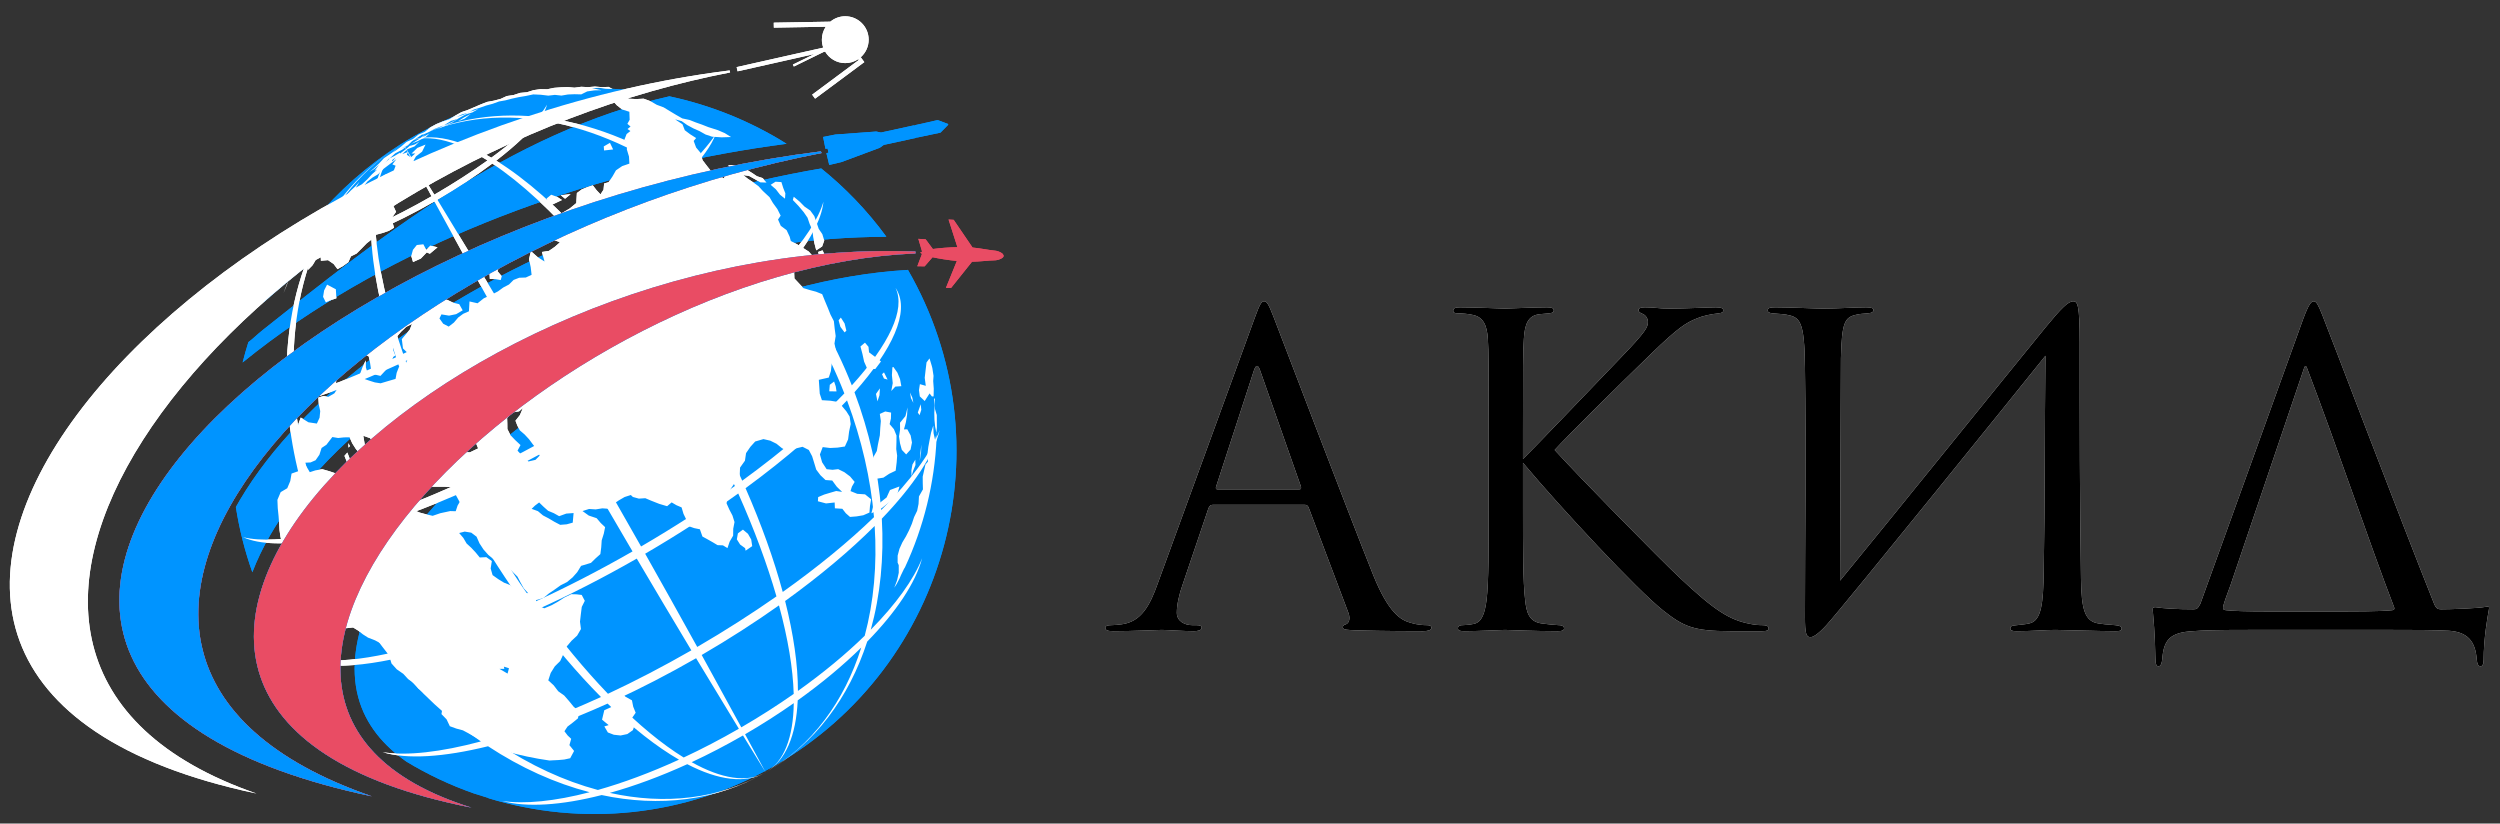 <?xml version="1.0" encoding="UTF-8"?> <svg xmlns="http://www.w3.org/2000/svg" width="170" height="56" viewBox="0 0 170 56" fill="none"><rect x="0" y="0" width="170" height="56" fill="#333333" stroke="none"/><g clip-path="url(#clip0_356_105)"><path fill-rule="evenodd" clip-rule="evenodd" d="M88.722 34.327C88.868 34.327 88.926 34.386 88.984 34.502L91.69 41.667C91.865 42.133 91.69 42.396 91.516 42.454C91.399 42.483 91.312 42.541 91.312 42.658C91.312 42.833 91.632 42.833 92.185 42.862C94.193 42.92 96.317 42.92 96.753 42.92C97.073 42.92 97.335 42.862 97.335 42.687C97.335 42.541 97.19 42.512 97.015 42.512C96.782 42.512 96.317 42.483 95.88 42.337C95.269 42.163 94.425 41.697 93.378 39.104C91.603 34.677 87.034 22.647 86.598 21.54C86.249 20.637 86.133 20.491 85.958 20.491C85.784 20.491 85.667 20.666 85.318 21.627L78.713 39.716C78.189 41.172 77.607 42.279 76.268 42.454C76.036 42.483 75.774 42.512 75.57 42.512C75.308 42.512 75.163 42.57 75.163 42.687C75.163 42.862 75.337 42.92 75.716 42.92C77.083 42.92 78.683 42.833 79.004 42.833C79.324 42.833 80.488 42.92 81.186 42.92C81.448 42.92 81.71 42.862 81.71 42.687C81.71 42.57 81.622 42.512 81.331 42.512C81.244 42.512 81.157 42.512 81.07 42.512C80.575 42.512 80.022 42.25 80.022 41.667C80.022 41.143 80.167 40.444 80.43 39.716L82.175 34.56C82.234 34.414 82.321 34.327 82.466 34.327H88.722ZM82.786 33.279C82.699 33.279 82.641 33.22 82.699 33.075L85.26 25.21C85.405 24.773 85.551 24.773 85.696 25.21L88.461 33.075C88.49 33.191 88.49 33.279 88.344 33.279H82.786ZM103.562 29.346C103.562 24.802 103.562 23.986 103.621 23.054C103.679 22.035 103.912 21.452 104.697 21.365C104.988 21.336 105.017 21.336 105.337 21.307C105.599 21.278 105.657 21.219 105.657 21.103C105.657 20.957 105.512 20.899 105.192 20.899C104.319 20.899 102.486 20.986 102.34 20.986C102.195 20.986 100.245 20.899 99.285 20.899C98.965 20.899 98.819 20.957 98.819 21.132C98.819 21.248 98.907 21.307 99.139 21.307C99.343 21.307 99.867 21.336 100.187 21.423C100.827 21.569 101.118 22.064 101.176 23.054C101.234 23.986 101.234 24.802 101.234 29.346V34.473C101.234 37.269 101.234 39.57 101.089 40.794C100.973 41.638 100.798 42.308 100.216 42.425C99.954 42.483 99.634 42.512 99.46 42.512C99.198 42.512 99.139 42.629 99.139 42.716C99.139 42.891 99.285 42.92 99.605 42.92C100.478 42.92 102.195 42.833 102.34 42.833C102.486 42.833 104.319 42.92 105.919 42.92C106.239 42.92 106.356 42.862 106.356 42.716C106.356 42.629 106.268 42.512 106.006 42.512C105.832 42.512 105.25 42.454 104.843 42.396C103.97 42.279 103.795 41.638 103.708 40.794C103.562 39.57 103.562 37.269 103.562 34.473V31.472C106.123 34.531 111.361 40.153 113.106 41.522C114.474 42.6 115.143 42.92 117.675 42.92H119.828C120.148 42.92 120.264 42.862 120.264 42.716C120.264 42.57 120.09 42.512 119.857 42.512C119.566 42.512 119.275 42.483 119.013 42.425C117.617 42.163 116.598 41.522 114.212 39.279C112.845 37.997 107.549 32.608 105.715 30.599C106.472 29.754 109.789 26.462 112.35 23.986C114.096 22.297 114.649 21.948 115.376 21.656C115.783 21.481 116.307 21.365 116.86 21.307C117.122 21.278 117.18 21.219 117.18 21.103C117.18 20.986 117.093 20.899 116.685 20.899C116.22 20.899 114.503 20.986 113.601 20.986C112.612 20.986 112.699 20.899 111.855 20.899C111.593 20.899 111.419 20.957 111.419 21.074C111.419 21.19 111.477 21.248 111.681 21.336C111.913 21.423 112.059 21.656 112.059 21.889C112.059 22.239 111.942 22.53 110.197 24.336C108.422 26.171 104.464 30.337 103.562 31.21V29.346ZM125.182 24.365C125.24 21.889 125.444 21.569 126.259 21.394C126.521 21.336 126.666 21.336 127.015 21.307C127.335 21.278 127.393 21.19 127.393 21.074C127.393 20.957 127.248 20.899 126.899 20.899C126.084 20.899 124.92 20.986 123.989 20.986C123.524 20.986 121.69 20.899 120.788 20.899C120.468 20.899 120.206 20.899 120.206 21.103C120.206 21.219 120.294 21.278 120.526 21.307C120.759 21.336 121.079 21.336 121.457 21.394C122.389 21.569 122.709 21.773 122.738 24.977C122.825 30.57 122.738 37.123 122.738 41.93C122.738 43.095 122.825 43.328 123.116 43.328C123.262 43.328 123.582 43.182 124.193 42.512C125.415 41.172 137.578 26.084 139.091 24.19C139.033 29.171 139.062 34.036 138.975 38.813C138.945 40.997 138.829 42.221 137.985 42.396C137.723 42.454 137.403 42.483 137.141 42.512C136.763 42.541 136.705 42.6 136.705 42.745C136.705 42.862 136.792 42.92 137.141 42.92C138.189 42.92 139.12 42.833 139.76 42.833C140.226 42.833 142.786 42.92 143.834 42.92C144.154 42.92 144.27 42.891 144.27 42.716C144.27 42.629 144.183 42.541 143.834 42.512C143.368 42.483 142.844 42.425 142.699 42.396C141.768 42.25 141.535 41.464 141.506 39.337C141.419 33.89 141.419 28.705 141.419 23.258C141.419 20.724 141.273 20.491 140.982 20.491C140.633 20.491 140.167 20.957 139.091 22.268C136.239 25.763 128.732 35.084 125.124 39.483L125.182 24.365ZM154.426 41.58C152.709 41.58 151.836 41.551 151.341 41.493C151.254 41.464 151.166 41.464 151.166 41.347C151.166 41.114 151.428 40.473 151.69 39.745L156.695 24.977C156.753 24.86 156.811 24.86 156.87 25.006C159.023 30.657 161.118 36.919 162.777 41.23C162.864 41.405 162.806 41.464 162.689 41.493C162.427 41.522 161.816 41.58 159.285 41.58H154.426ZM162.718 42.833C163.911 42.833 165.686 42.833 166.53 42.891C167.781 42.978 168.334 43.59 168.422 44.871C168.45 45.134 168.509 45.309 168.683 45.309C168.8 45.309 168.887 45.163 168.887 44.871C168.887 43.444 169.149 41.959 169.236 41.493C169.295 41.26 169.236 41.23 169.062 41.26C168.48 41.376 166.588 41.434 166.006 41.434C165.744 41.434 165.657 41.347 165.541 41.114C163.096 34.997 158.47 22.792 157.917 21.423C157.626 20.695 157.51 20.491 157.335 20.491C157.161 20.491 156.986 20.695 156.608 21.715L149.624 41.056C149.45 41.376 149.391 41.434 149.159 41.434C148.111 41.434 147.093 41.376 146.569 41.289C146.423 41.289 146.365 41.318 146.394 41.551C146.423 41.988 146.54 42.949 146.569 44.784C146.569 45.192 146.656 45.309 146.773 45.309C146.947 45.309 147.005 45.075 147.035 44.813C147.122 43.502 147.587 43.007 149.1 42.92C149.857 42.862 150.672 42.833 152.883 42.833H162.718Z" fill="white"></path><path fill-rule="evenodd" clip-rule="evenodd" d="M52.715 52.044C46.561 55.602 39.511 56.198 33.21 54.277L33.213 54.263L32.339 53.989C32.293 53.975 32.247 53.961 32.202 53.946C30.62 53.389 29.093 52.67 27.647 51.797C26.104 50.719 24.862 49.294 24.359 47.404C23.815 45.363 24.245 43.201 25.024 41.282C26.053 38.749 27.77 36.378 29.584 34.352C34.152 29.252 40.489 25.011 46.72 22.242C51.341 20.189 56.56 18.655 61.741 18.354C68.538 30.152 64.499 45.234 52.715 52.044ZM17.159 38.913C16.642 37.456 16.271 35.973 16.039 34.481C16.129 34.319 16.221 34.159 16.314 34.001C18.459 30.363 21.715 27.159 25.018 24.572C33.687 17.782 45.04 13.286 55.845 11.456C57.489 12.78 58.983 14.332 60.274 16.099C50.223 16.133 39.947 19.16 31.458 24.213C27.162 26.77 22.841 30.15 19.833 34.182C18.771 35.606 17.81 37.211 17.159 38.913ZM16.498 24.649C16.615 24.184 16.746 23.723 16.89 23.265C17.215 23.026 17.469 22.758 17.858 22.449C25.576 16.313 34.697 8.979 45.519 6.55C48.33 7.15 51.031 8.238 53.488 9.778C41.915 11.286 29.816 15.373 20.206 21.895C18.957 22.742 17.708 23.662 16.498 24.649ZM17.917 20.561C19.963 15.995 23.411 12.008 28.071 9.314C33.084 6.417 38.69 5.485 44.003 6.276C38.408 7.466 27.343 12.085 17.917 20.561Z" fill="#0094FF"></path><path fill-rule="evenodd" clip-rule="evenodd" d="M19.591 19.133C19.575 19.168 19.558 19.202 19.542 19.237L19.489 19.377L19.28 19.927L19.503 19.383L19.591 19.133ZM63.218 24.406L63.203 24.374L63.003 24.647L62.941 25.169L62.881 25.691L62.954 26.236L62.553 26.122L62.49 26.527L62.546 26.954L62.88 27.27L63.211 26.753L63.371 26.96L63.485 26.954L63.496 26.432L63.457 25.91L63.481 25.559C63.456 25.384 63.429 25.208 63.4 25.032L63.362 24.883L63.218 24.406ZM22.327 25.039L22.043 25.439L21.831 25.877L21.644 26.32L21.86 26.691L22.371 26.457L22.844 26.158L22.88 25.631L22.765 25.128L22.762 24.639L22.958 24.18L23.012 23.683L22.934 23.173L22.657 23.477L22.416 23.769L22.608 24.128L22.445 24.578L22.327 25.039ZM62.54 31.357L62.631 30.789L62.653 30.228L62.583 30.801L62.54 31.357ZM21.547 25.273L21.851 24.958L22.022 24.551L21.948 24.12L21.899 24.137L21.563 24.451L21.301 24.826L21.049 25.202L21.222 25.488L21.547 25.273ZM61.571 28.293L61.201 28.744L61.205 29.215L61.133 29.68L61.201 30.143L61.323 30.589L61.62 30.901L61.919 30.57L62.014 30.091L61.924 29.611L61.697 29.193L61.469 29.198L61.595 28.737L61.681 28.233L61.712 27.704L61.571 28.293ZM20.866 16.866L21.177 16.465L21.426 16.021L21.777 15.65L22.102 15.248L22.165 14.859L21.87 15.268L21.762 15.373C21.243 16.102 20.77 16.86 20.341 17.641L20.614 17.308L20.866 16.866ZM62.036 27.035L61.88 26.69L61.947 27.078L62.109 27.394L62.036 27.035ZM37.482 13.24L37.164 13.501L37.419 13.978L37.826 13.786L38.214 13.601L37.885 13.386L37.482 13.24ZM34.191 17.576L34.533 17.275L34.759 16.866L35.199 16.698L35.137 16.465L34.65 16.53L34.245 16.812L33.982 17.189L33.607 17.532L33.322 17.952L33.278 18.46L33.307 18.967L33.675 18.98L34.048 19.044L34.121 18.785L33.829 18.439L33.996 18.001L34.191 17.576ZM32.026 7.738L31.563 7.98L31.123 8.257L31.605 8.063L32.026 7.738ZM22.04 19.749L21.969 20.185L22.158 20.565L22.514 20.405L22.875 20.283L22.838 19.67L22.242 19.354L22.04 19.749ZM21.915 16.074L21.699 16.47L21.427 16.826L21.263 17.249L20.97 17.758L20.95 18.354L21.261 18.029L21.469 17.679L21.812 17.495L21.82 17.733L22.306 17.69L22.688 17.952L22.952 18.303L23.332 18.086L23.689 17.83L23.863 17.432L24.245 17.243L24.542 16.948L24.944 16.537L25.252 16.3L25.524 16.085L25.538 15.972L25.989 15.851L26.442 15.699L26.795 15.484L26.702 15.154L26.623 14.844L26.932 14.406L26.712 13.921L26.907 13.255L26.704 13.245L26.77 13.101L26.765 12.494L26.408 12.571L26.535 12.264L26.369 11.95L26.586 11.752L26.17 11.892L25.799 12.126L25.51 12.456L25.228 12.779L25.206 12.982L24.901 13.312L24.609 13.653L24.256 13.928L23.977 14.273L23.586 14.685L23.616 14.525L23.3 14.859L23.066 15.227L22.883 15.139L22.512 15.397L22.233 15.756L21.915 16.074ZM28.989 16.994L28.789 16.611L28.343 16.661L28.079 16.99L27.965 17.405L28.086 17.82L28.616 17.581L29.018 17.164L29.228 17.255L29.752 16.815L29.254 16.698L28.989 16.994ZM60.974 31.439L61.006 30.988L60.944 30.532L60.958 30.079L60.962 29.616L60.788 29.186L60.494 28.84L60.583 28.465L60.594 28.056L60.197 27.98L59.828 28.147L59.897 28.629L59.857 29.114L59.83 29.601L59.697 30.24L59.623 30.669L59.408 31.048L59.252 31.451L59.155 31.874L59.199 32.3L59.594 32.556L60.072 32.48L60.465 32.217L60.905 32.007L60.974 31.439ZM38.425 13.514L38.803 13.202L38.129 13.274L38.425 13.514ZM62.252 31.624L62.242 31.257L62.047 31.584L61.975 31.983L61.982 32.381L62.102 31.997L62.252 31.624ZM60.881 26.29L61.291 26.26L61.202 25.78L61.024 25.342L60.752 24.956L60.683 24.974L60.65 25.51L60.706 26.053L60.607 26.589L60.881 26.29ZM53.041 13.24L53.38 13.512L53.405 13.146L53.259 12.777L53.136 12.383L52.735 12.357L52.405 12.567L52.757 12.872L53.041 13.24ZM50.52 36.014L50.177 36.269L50.105 36.675L50.328 37.028L50.67 37.277L50.701 37.447L51.151 37.137L51.083 36.688L50.861 36.299L50.52 36.014ZM57.025 21.784L57.147 22.226L57.431 22.604L57.553 22.487L57.433 21.995L57.178 21.595L57.025 21.784ZM56.426 26.166L56.389 26.608L56.884 26.617L56.83 26.272L56.719 25.943L56.426 26.166ZM60.289 33.827L59.853 34.171L59.376 34.417L59.256 34.905L59.608 34.728L59.969 34.547L60.28 34.299L60.696 33.995L61.021 33.596L61.164 33.079L60.519 33.321L60.289 33.827ZM54.652 14.426L54.911 14.803L55.059 15.235L55.245 15.653L55.295 16.111L55.383 16.555L55.505 17.023L55.904 16.761L56.049 16.352L55.92 15.925L55.673 15.561L55.535 15.152L55.372 14.693L55.098 14.316L54.709 14.048L54.373 13.707L53.975 13.378L53.913 13.601L54.293 14L54.652 14.426ZM60.111 25.321L59.979 25.446L60.108 25.74L60.356 25.811L60.111 25.321ZM59.806 26.876L59.833 26.409L59.567 26.786L59.666 27.291L59.806 26.876ZM58.968 25.063L59.517 25.094L59.908 24.576L59.512 24.27L59.095 23.96L59.058 23.584L58.818 23.301L58.511 23.561L58.647 24.075L58.76 24.594L58.968 25.063ZM55.934 17.023L55.631 17.133L55.762 17.608L56.185 17.557L55.934 17.023ZM62.529 28.234L62.648 27.87L62.609 27.488L62.411 28.051L62.529 28.234ZM23.686 30.134L23.696 30.438L23.798 30.332L23.686 30.134ZM24.817 32.496L25.085 32.802L25.281 32.346L25.014 31.993L24.696 32.22L24.473 31.991L24.462 32.315L24.817 32.496ZM27.786 9.857L27.741 9.878L27.696 9.924L27.786 9.857ZM28.016 33.669L28.261 33.604L27.938 33.361L28.016 33.669ZM23.619 30.773L23.422 30.997L23.563 31.349L23.715 31.704L23.782 31.191L23.619 30.773ZM41.076 10.232L41.693 10.163L41.478 9.713L41.056 9.956L41.076 10.232ZM27.687 9.932L27.696 9.924L27.68 9.935L27.687 9.932ZM63.683 29.474L63.675 29.434L63.664 29.56L63.683 29.474ZM38.946 35.54L38.536 35.653L38.094 35.689L37.699 35.482L37.323 35.258L36.924 35.049L36.58 34.759L36.152 34.602L36.375 34.384L36.661 34.167L36.959 34.456L37.271 34.734L37.658 34.896L38.023 35.1L38.507 34.924L39.004 34.888L38.946 35.54ZM34.498 28.809L34.485 28.422L34.851 28.046L35.298 27.971L35.557 27.746L35.353 28.226L35.052 28.609L35.18 28.942L35.346 29.262L35.676 29.547L35.976 29.87L36.241 30.226L36.524 30.574L36.695 30.98L36.414 31.269L35.934 31.381L35.552 31.033L35.192 30.645L35.395 30.264L35.04 29.932L34.712 29.591L34.502 29.174L34.498 28.809ZM32.514 30.49L31.957 30.757L31.501 30.749L31.049 30.842L30.608 30.729L30.159 30.8L29.688 30.927L29.219 31.072L28.769 31.252L28.925 30.834L28.933 30.383L28.902 29.935L28.989 29.495L29.298 29.313L29.596 29.259L29.897 29.477L30.162 29.745L30.003 29.982L30.558 30.171L31.01 29.71L30.394 29.671L30.582 29.265L30.957 29.022L31.296 28.783L31.381 29.151L31.194 29.566L31.586 29.743L31.982 29.902L32.358 30.115L32.514 30.49ZM35.234 40.274L34.708 39.791L34.276 39.623L33.88 39.381L33.496 39.108L33.365 38.658L33.445 38.152L33.071 37.887L32.624 37.909L32.344 37.567L32.05 37.252L31.728 36.957L31.508 36.58L31.223 36.245L31.602 36.148L32.045 36.221L32.406 36.495L32.606 36.949L32.877 37.363L33.205 37.733L33.567 38.029L33.931 38.324L34.344 38.549L34.753 38.784L35.188 39.211L35.394 39.606L35.611 40L35.915 40.336L35.234 40.274ZM34.514 45.804L33.967 45.485L34.297 45.48L34.263 45.332L34.61 45.441L34.514 45.804ZM59.122 34.855L59.16 34.397L59.237 33.949L58.823 33.615L58.292 33.58L57.835 33.394L57.931 33.089L58.117 32.769L57.804 32.398L57.416 32.108L56.996 31.902L56.612 31.947L56.211 31.905L55.904 31.436L55.754 30.903L55.944 30.403L56.442 30.463L56.953 30.438L57.452 30.362L57.67 29.882L57.739 29.347L57.848 28.834L57.776 28.329L57.561 27.982L57.293 27.66L57.034 27.34L56.469 27.249L55.89 27.213L55.743 26.768L55.712 26.31L55.68 25.828L56.357 25.674L56.501 25.23L56.553 24.755L56.682 24.298L56.851 23.862L56.744 23.36L56.826 22.851L56.758 22.343L56.703 21.837L56.473 21.39L56.289 20.928L56.096 20.467L55.908 20.003L55.493 19.837L55.063 19.723L54.631 19.591L54.322 19.259L54.02 18.935L54.003 18.489L53.478 18.533L53.02 18.815L52.956 18.235L53.25 17.935L53.465 17.6L53.835 17.629L54.13 17.524L54.597 17.847L55.099 18.058L55.304 17.455L54.996 17.109L54.604 16.858L54.215 16.617L53.777 16.389L53.698 16.095L53.491 15.652L53.093 15.355L52.906 14.928L53.085 14.664L52.862 14.217L52.555 13.795L52.328 13.408L51.877 12.988L51.575 12.658L51.216 12.396L50.847 12.151L50.54 11.908L50.934 11.963L51.32 12.176L51.7 12.4L52.123 12.415L51.862 12.11L51.475 11.985L51.13 11.754L50.76 11.522L50.336 11.415L49.929 11.235L49.53 11.231L49.728 11.616L49.248 11.749L49.252 12.141L48.82 11.921L48.385 11.677L48.075 11.285L47.774 10.892L47.644 10.4L47.337 10.033L47.17 9.585L47.338 9.388L46.932 9.13L46.567 8.857L46.407 8.449L45.909 8.116L46.352 8.238L46.738 8.509L47.149 8.73L47.575 8.92L47.981 9.148L48.424 9.295L49.071 9.339L49.711 9.318L49.283 9.052L48.815 8.85L48.163 8.643L47.738 8.475L47.307 8.323L46.884 8.156L46.395 8.052L45.966 7.807L45.545 7.554L45.124 7.298L44.661 7.127L44.232 6.88L43.766 6.71L43.265 6.737L42.776 6.712L42.344 6.549L41.9 6.446L41.503 6.342L41.626 6.796L41.938 7.153L42.311 7.447L42.797 7.601L42.816 8.144L42.662 8.42L42.876 8.605L42.672 8.774L42.867 8.91L42.609 9.115L42.455 9.509L42.65 9.678L42.625 10.161L42.771 10.645L42.798 11.126L42.309 11.294L41.886 11.582L41.65 11.996L41.384 12.39L41.081 12.477L41.039 12.9L40.833 13.217L40.563 12.931L40.311 12.601L39.94 12.722L39.568 12.874L39.227 13.126L39.186 13.81L38.745 14.173L38.237 14.475L38.22 15.046L37.872 15.505L37.923 15.902L37.812 16.282L37.667 16.319L38.073 16.479L37.731 16.782L37.326 17.061L36.853 17.134L36.938 17.462L37.028 17.781L36.553 17.477L36.1 17.076L35.972 17.634L36.088 18.17L36.148 18.688L35.756 18.871L35.308 18.887L34.925 19.035L34.612 19.346L34.219 19.552L33.862 19.813L33.39 20.061L32.897 20.285L32.473 20.623L31.926 20.498L31.888 21.168L31.499 21.338L31.162 21.586L30.866 21.934L30.512 22.209L30.139 22.015L29.883 21.655L30.018 21.378L30.534 21.463L31.018 21.363L31.463 21.102L31.229 20.685L30.819 20.585L30.423 20.394L29.998 20.285L29.548 20.26L29.079 19.874L28.63 19.921L28.192 20.067L27.843 20.279L27.572 20.586L27.211 20.753L26.754 21.202L26.321 21.412L26.024 21.8L25.681 22.176L25.273 22.357L24.844 22.488L24.659 22.964L24.462 23.425L24.474 23.913L25.073 24.237L25.16 24.653L25.223 25.073L25.391 25.446L25.871 25.561L26.24 25.164L26.545 24.739L26.747 24.265L26.884 24.177L26.742 23.811L26.706 23.338L26.96 22.925L27.272 22.56L27.624 22.225L28.016 22.026L27.872 22.403L27.587 22.743L27.324 23.059L27.402 23.692L27.705 23.989L27.711 24.438L27.538 24.851L27.129 24.952L26.972 25.355L26.897 25.765L26.386 25.914L25.881 26.065L25.487 26.003L25.098 25.88L24.742 25.755L25.021 25.439L24.883 24.994L24.872 24.508L24.658 24.945L24.498 25.381L24.286 25.85L23.976 25.777L23.672 25.994L23.311 25.999L22.992 26.352L22.737 26.747L22.33 26.984L22 26.929L21.645 27.032L21.677 27.507L21.775 27.955L21.732 28.402L21.546 28.802L20.973 28.716L20.452 28.392L20.258 28.914L20.038 29.381L19.992 29.793L20.063 30.205L20.088 30.606L20.419 31.012L20.719 31.466L21.118 31.446L21.459 31.297L21.72 30.922L21.869 30.46L22.195 30.246L22.6 29.718L22.993 29.784L23.392 29.742L23.77 29.737L23.949 30.139L24.202 30.537L24.511 30.891L24.912 31.182L25.276 31.506L25.306 31.947L25.461 32.386L25.63 31.979L25.757 31.505L25.907 31.659L25.737 31.165L25.511 30.902L25.247 30.632L24.809 30.256L24.703 29.63L25.161 29.795L25.51 30.187L25.942 30.553L26.312 31.019L26.059 31.39L26.363 31.733L26.656 32.069L26.82 32.582L27.041 33.133L27.423 33.162L27.485 33.023L27.827 33.07L27.526 32.668L27.753 32.659L27.552 32.206L27.366 31.756L27.617 31.401L28.118 31.528L28.623 31.392L28.41 31.816L28.524 32.264L28.772 32.665L28.952 33.101L29.388 33.098L29.827 33.097L30.264 33.099L30.706 33.131L31.127 32.942L31.292 33.432L31.381 33.923L31.116 34.379L30.988 34.764L30.615 34.753L29.94 34.898L29.42 35.076L28.975 34.972L28.537 34.854L28.062 34.649L27.561 34.535L27.08 34.416L26.735 34.611L26.55 35.252L26.13 35.05L25.735 34.81L25.36 34.534L25.09 34.127L24.61 34.076L24.246 33.744L24.172 33.234L24.023 32.746L23.771 32.331L23.315 32.242L22.834 32.191L22.378 32.038L21.915 31.905L21.442 31.986L21.066 32.108L20.729 31.534L20.367 32.012L19.826 32.202L19.738 32.712L19.533 33.2L19.087 33.464L18.864 33.989L18.887 34.552L18.943 35.103L18.978 35.578L19.007 36.053L19.074 36.522L19.209 36.975L19.341 37.417L19.497 37.852L19.716 38.258L19.971 38.645L20.145 39.071L20.34 39.645L20.596 40.074L20.781 40.537L21.118 40.907L21.408 41.3L21.709 41.699L22.103 42.004L22.57 42.182L22.988 42.518L23.482 42.725L24.01 42.668L24.35 42.876L24.675 43.134L25.026 43.359L25.5 43.542L25.952 43.786L26.302 44.109L26.466 44.608L26.623 45.118L26.983 45.516L27.423 45.821L27.749 46.176L28.145 46.458L28.454 46.833L28.841 47.12L29.245 47.372L29.666 47.583L29.892 47.925L30.064 48.278L30.02 48.559L30.367 48.917L30.589 49.383L31.034 49.544L31.478 49.663L31.88 49.878L32.276 50.102L32.676 50.319L33.082 50.524L33.476 50.753L33.907 50.906L34.332 51.067L34.353 51.08C35.34 51.357 36.346 51.57 37.364 51.715L37.565 51.703L37.962 51.684L38.368 51.648L38.773 51.56L39.038 51.065L38.72 50.669L38.841 50.241L38.6 50.012L38.382 49.725L38.59 49.408L38.938 49.145L39.301 48.848L39.386 48.388L39.013 48.062L38.696 47.673L38.367 47.296L37.957 47.004L37.652 46.603L37.283 46.264L37.448 45.76L37.727 45.313L38.095 44.948L38.311 44.481L38.516 43.986L38.863 43.574L39.244 43.223L39.504 42.775L39.44 42.273L39.497 41.771L39.56 41.271L39.767 40.856L39.557 40.456L39.203 40.414L38.843 40.405L38.379 40.63L37.946 40.91L37.493 41.162L37.01 41.364L36.531 41.157L36.446 40.809L36.943 40.67L37.324 40.355L37.727 40.083L38.124 39.799L38.563 39.576L38.939 39.26L39.254 38.904L39.513 38.479L40.186 38.276L40.496 37.973L40.825 37.679L40.884 37.218L40.916 36.743L41.058 36.289L41.148 35.847L40.852 35.566L40.572 35.237L40.038 35.059L39.611 34.752L40.056 34.61L40.509 34.639L40.957 34.567L41.384 34.596L41.698 34.286L42.077 34.027L42.473 33.797L42.896 33.661L43.036 33.794L43.444 33.906L43.881 33.878L44.281 34.047L44.824 34.261L45.363 34.422L45.672 34.163L45.995 34.353L46.348 34.504L46.478 34.942L46.673 35.345L46.836 35.783L47.203 35.911L47.592 35.992L47.766 36.484L48.111 36.673L48.454 36.867L48.794 37.07L49.16 37.084L49.468 37.27L49.617 36.831L49.853 36.426L49.86 35.957L49.947 35.499L49.807 35.054L49.595 34.651L49.408 34.233L49.465 33.746L49.657 33.29L49.935 32.877L50.292 32.519L50.323 31.797L50.656 31.328L50.732 30.812L51.027 30.383L51.353 30.022L51.913 29.859L52.377 29.965L52.802 30.175L53.172 30.475L53.59 30.703L54.06 30.507L54.572 30.382L55 30.598L55.225 31.025L55.365 31.478L55.503 31.933L55.789 32.315L56.135 32.643L56.592 32.676L56.901 33.097L57.265 33.449L56.861 33.388L56.449 33.508L56.041 33.631L55.635 33.803L55.618 34.086L56.17 34.233L56.757 34.169L56.772 34.565L57.279 34.597L57.517 34.903L57.8 35.151L58.246 35.115L58.703 35.038L59.122 34.855ZM63.557 27.582L63.532 28.057L63.542 28.532L63.588 29.002L63.675 29.434L63.698 29.164L63.707 29.101C63.711 28.808 63.709 28.516 63.702 28.223L63.58 27.816L63.567 27.457L63.575 27.098L63.512 27.111L63.557 27.582ZM42.199 47.005L41.805 47.184L41.739 47.653L41.581 48.072L41.092 48.295L40.939 48.937L41.387 49.308L41.095 49.397L41.335 49.807L41.74 49.963L42.201 50.013L42.658 49.917L43.033 49.653L43.149 49.33L42.87 49.161L42.99 48.805L43.226 48.466L43.058 48.054L42.973 47.623L42.525 47.372L42.199 47.005ZM63.482 29.452L63.463 28.936L63.311 29.428L63.217 29.906L63.126 30.389L63.066 30.879L63.099 31.388L62.932 31.584L62.841 31.981L62.744 32.409L62.747 32.84L62.76 33.277L62.489 33.755L62.461 34.269L62.366 34.734L62.158 35.162L62.007 35.616L61.819 36.054L61.603 36.477L61.358 36.886L61.162 37.321L61.04 37.784L61.038 38.256L61.114 38.432L61.116 38.947L61.003 39.458L60.81 39.964L60.966 39.726C61.036 39.595 61.105 39.464 61.173 39.331L61.266 39.111L61.472 38.684L61.537 38.581C62.813 35.839 63.551 32.857 63.687 29.809L63.66 29.618L63.664 29.56L63.587 29.921L63.482 29.452ZM28.075 9.731L28.393 9.603L28.75 9.419L28.599 9.49L28.941 9.321L29.209 9.067L28.728 9.339L28.936 9.135L28.474 9.464L27.978 9.77L28.074 9.731L28.09 9.717L28.075 9.731ZM30.419 8.442L30.179 8.528L29.793 8.759L30.275 8.554L30.725 8.344L31.143 8.082L31.106 8.092L30.844 8.241L30.419 8.442ZM26.661 10.89L26.899 10.709L26.692 10.967L26.661 10.89ZM23.46 13.721L23.147 14.049L22.912 14.442L23.338 14.098L23.661 13.688L24.039 13.313L24.568 12.871L24.981 12.348L25.327 12.075L25.707 11.852L26.085 11.479L26.505 11.16L26.957 10.819L26.681 11.18L26.901 11.268L26.75 11.677L27.293 11.891L27.575 11.452L28.01 11.115L28.286 10.636L28.702 10.312L28.937 9.832L28.379 10.058L27.98 10.443L28.238 10.436L27.94 10.7L27.665 10.524L27.739 10.333L27.352 10.479L27.714 10.143L28.19 9.955L28.53 9.617L28.233 9.811L27.864 9.929L28.075 9.731L28.074 9.731L27.647 10.11L27.185 10.451L27.208 10.376L26.828 10.603L26.505 10.764L26.482 10.784L26.121 11.133L26.413 10.809L26.505 10.764L26.876 10.428L27.348 10.181L27.68 9.935L27.24 10.115L27.741 9.878L28.016 9.601L28.401 9.351L28.789 9.084L28.698 9.181L29.122 8.995L29.537 8.771L29.976 8.602L30.179 8.528L30.242 8.49L30.665 8.222L31.106 8.092L31.255 8.008L31.668 7.78L32.122 7.644L32.526 7.41L32.017 7.579L31.906 7.628L31.843 7.664L31.798 7.676L31.525 7.798L31.034 7.965L31.42 7.78L31.798 7.676L31.906 7.628L32.229 7.444L32.649 7.32L33.061 7.175L33.5 7.059L33.926 6.902L34.376 6.822L34.813 6.707L35.256 6.61L35.761 6.525L36.264 6.419L36.779 6.443L37.284 6.504L37.733 6.452L38.179 6.5L38.626 6.424L39.071 6.407L39.525 6.418L39.931 6.217L40.413 6.146L40.901 6.135L40.249 5.989L40.723 5.965L41.179 6.029L41.65 6.052L41.385 5.908L40.919 5.926L40.456 5.885L39.991 5.926L39.527 5.901L39.064 5.963L38.597 5.918L38.133 5.937L37.669 5.974L37.212 6.07L36.743 6.061L36.282 6.13L35.834 6.272L35.369 6.316L34.925 6.462L34.463 6.531L34.035 6.727L33.586 6.845L33.123 6.93L32.689 7.1L32.255 7.287L31.821 7.472L31.374 7.627L30.961 7.859L30.555 8.104L30.106 8.257L29.668 8.438L29.253 8.665L28.883 8.97L28.446 9.157L28.077 9.457L27.642 9.653L27.282 9.962L26.903 10.242L26.501 10.491L26.154 10.725C26.133 10.742 26.111 10.759 26.09 10.776L25.785 11.106L25.445 11.431L25.107 11.711L25.457 11.488L25.775 11.206L25.464 11.623L25.657 11.525L25.3 11.843L24.966 12.206L24.613 12.528L24.199 12.759L24.446 12.356L24.179 12.66L23.84 12.969L23.528 13.305L23.224 13.644L22.974 14.032L22.703 14.435L23.053 14.04L23.46 13.721ZM41.532 9.295L41.282 9.379L41.507 9.415L41.532 9.295Z" fill="white"></path><path fill-rule="evenodd" clip-rule="evenodd" d="M27.421 9.797L27.423 9.795V9.795L27.421 9.797C25.916 10.666 25.209 12.684 25.227 15.452C23.767 16.099 22.473 16.554 21.472 16.776C22.713 13.803 24.707 11.365 27.421 9.797L27.423 9.795C30.136 8.228 33.241 7.719 36.433 8.129C35.74 8.886 34.699 9.78 33.41 10.722C31.026 9.324 28.927 8.928 27.423 9.795V9.795C30.205 8.188 33.362 7.614 36.596 7.946C36.858 7.643 37.06 7.365 37.194 7.117C37.141 7.364 37.003 7.65 36.789 7.968C40.034 8.337 43.349 9.612 46.434 11.668C47.413 10.733 48.168 9.881 48.657 9.147C48.387 9.884 47.718 10.809 46.719 11.859C49.068 13.468 51.277 15.532 53.211 17.991C54.686 16.368 55.653 14.903 55.994 13.715C55.876 14.962 54.986 16.556 53.481 18.338C54.322 19.439 55.109 20.615 55.829 21.864C56.651 23.289 57.348 24.742 57.924 26.205C60.442 23.429 61.605 21.044 60.895 19.576C60.922 19.616 60.949 19.656 60.973 19.698C61.853 21.225 60.707 23.748 58.104 26.672C59.113 29.355 59.715 32.064 59.923 34.684C61.92 32.678 63.302 30.809 63.894 29.26C63.506 30.936 62.117 33.025 59.964 35.27C60.116 37.928 59.861 40.485 59.213 42.82C60.918 41.09 62.13 39.413 62.707 37.954C62.266 39.624 60.949 41.603 58.971 43.627C57.736 47.438 55.412 50.592 52.065 52.526C53.429 51.738 54.138 50.005 54.245 47.624C55.884 46.453 57.34 45.238 58.567 44.032C57.411 47.692 55.226 50.699 52.065 52.526C53.326 51.798 53.943 50.131 53.976 47.815C52.94 48.543 51.833 49.252 50.665 49.93C51.133 50.793 51.6 51.657 52.066 52.523C51.55 51.687 51.036 50.85 50.523 50.012C49.352 50.686 48.182 51.293 47.033 51.828C49.053 52.956 50.804 53.255 52.065 52.526C48.904 54.354 45.21 54.744 41.465 53.916C43.122 53.456 44.901 52.801 46.734 51.965C48.847 53.062 50.701 53.315 52.065 52.526C48.718 54.461 44.827 54.899 40.913 54.064C38.172 54.767 35.802 54.919 34.136 54.466C35.687 54.695 37.744 54.483 40.094 53.87C37.749 53.264 35.41 52.207 33.187 50.745C30.168 51.49 27.666 51.65 26.023 51.148C27.659 51.41 29.966 51.147 32.7 50.418C30.537 48.927 28.495 47.051 26.678 44.835C22.847 45.63 20.091 45.362 19.211 43.835C19.187 43.793 19.165 43.75 19.144 43.706C20.059 45.055 22.703 45.24 26.364 44.446C25.387 43.215 24.478 41.884 23.656 40.459C22.936 39.21 22.312 37.94 21.78 36.66C19.486 37.074 17.662 37.048 16.524 36.527C17.722 36.825 19.473 36.719 21.615 36.252C20.454 33.346 19.773 30.399 19.556 27.559C18.148 27.899 17.013 28.017 16.241 27.882C17.12 27.825 18.235 27.597 19.532 27.216C19.297 23.513 19.851 20.001 21.155 17.004C20.773 17.031 20.456 17.007 20.217 16.929C20.497 16.937 20.839 16.902 21.232 16.826C22.562 13.855 24.638 11.405 27.421 9.797ZM25.233 15.84C25.304 18.22 25.883 21.115 26.927 24.292C24.364 25.502 22.016 26.443 20.047 27.059C19.741 23.399 20.198 19.935 21.387 16.983C22.362 16.871 23.7 16.474 25.233 15.84ZM27.089 24.777C27.987 27.413 29.199 30.232 30.701 33.104C27.588 34.489 24.711 35.507 22.282 36.098C21.084 33.194 20.355 30.254 20.08 27.425C22.027 26.903 24.432 25.998 27.089 24.777ZM31.001 33.67C31.344 34.31 31.7 34.953 32.071 35.596C33.229 37.604 34.45 39.49 35.698 41.225C32.541 42.632 29.604 43.668 27.092 44.278C26.07 42.994 25.119 41.603 24.259 40.111C23.578 38.93 22.981 37.732 22.464 36.526C24.911 36.014 27.834 35.042 31.001 33.67ZM36.026 41.676C37.622 43.851 39.259 45.778 40.867 47.396C38.185 48.625 35.641 49.582 33.365 50.234C31.239 48.744 29.22 46.875 27.411 44.673C29.935 44.083 32.875 43.067 36.026 41.676ZM41.318 47.844C43.002 49.484 44.647 50.777 46.172 51.657C44.241 52.54 42.376 53.232 40.654 53.718C38.359 53.104 36.057 52.039 33.86 50.572C36.126 49.964 38.656 49.045 41.318 47.844ZM36.654 8.159C36.071 8.949 35.058 9.909 33.742 10.922C35.766 12.173 37.981 14.122 40.208 16.616C42.536 15 44.524 13.434 46.042 12.035C43.029 9.94 39.803 8.604 36.654 8.159ZM33.478 11.123C32.4 11.935 31.134 12.774 29.745 13.582C31.163 15.907 32.569 18.239 33.963 20.577C36.045 19.366 37.996 18.132 39.763 16.923C37.584 14.406 35.43 12.421 33.478 11.123ZM29.538 13.702C28.143 14.503 26.782 15.181 25.54 15.711C25.686 18.052 26.327 20.912 27.415 24.06C29.346 23.132 31.39 22.056 33.48 20.856C32.154 18.478 30.84 16.093 29.538 13.702ZM25.52 15.32C26.715 14.778 28.012 14.113 29.344 13.347C28.701 12.165 28.061 10.981 27.423 9.795C28.13 10.941 28.834 12.088 29.535 13.236C30.861 12.466 32.084 11.675 33.15 10.91C30.836 9.448 28.826 8.986 27.423 9.795L27.421 9.797C26.017 10.608 25.411 12.582 25.52 15.32ZM46.491 51.51C47.724 50.934 48.981 50.281 50.243 49.554C49.268 47.959 48.299 46.361 47.335 44.759C45.456 45.838 43.592 46.798 41.785 47.631C43.428 49.288 45.023 50.604 46.491 51.51ZM50.409 49.459C51.667 48.729 52.859 47.966 53.972 47.186C53.923 45.46 53.582 43.419 52.97 41.166C51.347 42.316 49.586 43.45 47.715 44.539C48.618 46.176 49.517 47.816 50.409 49.459ZM54.259 46.983C55.989 45.751 57.52 44.48 58.801 43.23C59.418 40.933 59.647 38.405 59.477 35.767C57.818 37.427 55.757 39.161 53.388 40.868C53.964 43.148 54.261 45.221 54.259 46.983ZM41.341 47.177C43.185 46.315 45.089 45.327 47.012 44.223C45.765 42.148 44.528 40.069 43.3 37.984C41.013 39.293 38.754 40.446 36.587 41.426C38.163 43.606 39.771 45.542 41.341 47.177ZM47.412 43.992C49.327 42.877 51.133 41.721 52.799 40.555C52.17 38.376 51.298 36.014 50.201 33.557C48.272 34.945 46.146 36.327 43.871 37.653C45.061 39.761 46.241 41.874 47.412 43.992ZM53.226 40.253C55.63 38.543 57.729 36.815 59.431 35.168C59.206 32.58 58.598 29.896 57.598 27.227C55.826 29.119 53.476 31.16 50.697 33.197C51.781 35.667 52.63 38.05 53.226 40.253ZM36.261 40.972C38.437 39.98 40.71 38.816 43.012 37.496C41.519 34.958 40.04 32.411 38.573 29.857C36.182 31.226 33.824 32.419 31.579 33.416C31.913 34.036 32.259 34.657 32.618 35.28C33.787 37.307 35.013 39.215 36.261 40.972ZM43.593 37.161C45.884 35.825 48.026 34.438 49.971 33.048C49.075 31.088 48.038 29.072 46.868 27.044C46.509 26.421 46.144 25.81 45.776 25.211C43.791 26.658 41.582 28.105 39.204 29.493C40.68 32.041 42.143 34.597 43.593 37.161ZM50.471 32.687C53.267 30.654 55.632 28.625 57.416 26.752C56.816 25.224 56.087 23.704 55.227 22.212C54.546 21.032 53.808 19.915 53.024 18.864C51.356 20.73 49.054 22.778 46.284 24.837C46.666 25.454 47.044 26.084 47.415 26.727C48.574 28.736 49.595 30.737 50.471 32.687ZM31.274 32.846C33.507 31.829 35.852 30.629 38.233 29.265C36.722 26.628 35.226 23.982 33.744 21.328C31.618 22.549 29.538 23.63 27.586 24.546C28.521 27.167 29.76 29.977 31.274 32.846ZM38.861 28.902C41.23 27.52 43.44 26.088 45.434 24.662C43.709 21.914 41.898 19.436 40.098 17.314C38.331 18.548 36.357 19.809 34.24 21.042C35.795 23.654 37.335 26.273 38.861 28.902ZM45.944 24.294C48.699 22.288 51.018 20.303 52.744 18.493C50.831 16.002 48.652 13.9 46.341 12.247C44.917 13.674 42.932 15.307 40.546 16.999C42.378 19.096 44.211 21.556 45.944 24.294Z" fill="white"></path><path fill-rule="evenodd" clip-rule="evenodd" d="M55.821 10.293C17.774 15.071 -12.104 46.232 25.29 54.152C-2.453 44.539 23.19 16.721 55.865 10.406L55.821 10.293Z" fill="#E94C64"></path><path fill-rule="evenodd" clip-rule="evenodd" d="M49.615 4.789C11.569 9.566 -19.953 46.042 17.441 53.961C-8.77 44.88 14.128 14.825 44.293 6.209C46.056 5.705 47.843 5.275 49.646 4.926L49.615 4.789Z" fill="white"></path><path fill-rule="evenodd" clip-rule="evenodd" d="M55.821 10.293C17.774 15.071 -12.104 46.232 25.29 54.152C-2.453 44.539 23.19 16.721 55.865 10.406L55.821 10.293Z" fill="#0094FF"></path><path fill-rule="evenodd" clip-rule="evenodd" d="M62.249 17.104C29.559 15.874 -2.247 48.177 32.049 54.915C8.055 47.409 37.479 18.256 62.249 17.234V17.104Z" fill="#0094FF"></path><path fill-rule="evenodd" clip-rule="evenodd" d="M62.249 17.104C29.559 15.874 -2.247 48.177 32.049 54.915C8.055 47.409 37.479 18.256 62.249 17.234V17.104Z" fill="#E94C64"></path><path fill-rule="evenodd" clip-rule="evenodd" d="M65.067 17.744L64.324 19.573L64.675 19.578L66.097 17.798C66.557 17.795 67.312 17.703 67.565 17.707C67.777 17.71 67.985 17.651 68.146 17.548C68.259 17.466 68.29 17.372 68.158 17.237C68.006 17.122 67.802 17.047 67.59 17.035C67.338 17.019 66.592 16.87 66.133 16.832L64.851 14.949L64.501 14.927L65.103 16.807C64.574 16.81 63.829 16.876 63.434 16.932L62.945 16.274L62.447 16.242L62.703 17.111C62.663 17.128 62.625 17.145 62.591 17.163L62.59 17.198C62.623 17.218 62.658 17.239 62.697 17.258L62.377 18.105L62.875 18.111L63.413 17.492C63.802 17.578 64.54 17.701 65.067 17.744Z" fill="#E94C64"></path><path fill-rule="evenodd" clip-rule="evenodd" d="M56.306 10.238L56.275 10.097L56.132 10.122L55.972 9.314L56.802 9.148L59.584 8.944L59.908 9.011L62.13 8.527C62.145 8.524 62.162 8.538 62.166 8.558L62.171 8.582C62.165 8.551 62.178 8.522 62.202 8.516L63.732 8.172C63.751 8.168 63.784 8.172 63.804 8.18L64.459 8.43C64.482 8.438 64.49 8.472 64.471 8.491L63.962 9.008C63.948 9.023 63.937 9.022 63.918 9.026L62.383 9.35C62.36 9.355 62.335 9.334 62.328 9.303L62.333 9.327C62.338 9.347 62.329 9.367 62.313 9.37L60.092 9.854L59.824 10.05L57.209 11.023L56.387 11.217L56.196 10.416L56.337 10.379L56.306 10.238Z" fill="#0094FF"></path><path fill-rule="evenodd" clip-rule="evenodd" d="M57.478 1.106C58.356 1.106 59.069 1.819 59.069 2.698C59.069 3.173 58.861 3.599 58.532 3.891L58.585 3.967L58.774 4.223L55.426 6.709L55.225 6.437L58.401 4.078L58.363 4.022C58.11 4.192 57.806 4.291 57.478 4.291C56.896 4.291 56.387 3.978 56.11 3.511L55.999 3.536L53.981 4.524L53.916 4.391L55.379 3.675L50.155 4.85L50.091 4.564L55.981 3.239C55.92 3.07 55.887 2.888 55.887 2.698C55.887 2.373 55.985 2.07 56.153 1.817L52.621 1.88L52.615 1.541L56.463 1.473C56.738 1.244 57.092 1.106 57.478 1.106Z" fill="white"></path><path fill-rule="evenodd" clip-rule="evenodd" d="M88.722 34.327C88.868 34.327 88.926 34.386 88.984 34.502L91.69 41.667C91.865 42.133 91.69 42.396 91.516 42.454C91.399 42.483 91.312 42.541 91.312 42.658C91.312 42.833 91.632 42.833 92.185 42.862C94.193 42.92 96.317 42.92 96.753 42.92C97.073 42.92 97.335 42.862 97.335 42.687C97.335 42.541 97.19 42.512 97.015 42.512C96.782 42.512 96.317 42.483 95.88 42.337C95.269 42.163 94.425 41.697 93.378 39.104C91.603 34.677 87.034 22.647 86.598 21.54C86.249 20.637 86.133 20.491 85.958 20.491C85.784 20.491 85.667 20.666 85.318 21.627L78.713 39.716C78.189 41.172 77.607 42.279 76.268 42.454C76.036 42.483 75.774 42.512 75.57 42.512C75.308 42.512 75.163 42.57 75.163 42.687C75.163 42.862 75.337 42.92 75.716 42.92C77.083 42.92 78.683 42.833 79.004 42.833C79.324 42.833 80.488 42.92 81.186 42.92C81.448 42.92 81.71 42.862 81.71 42.687C81.71 42.57 81.622 42.512 81.331 42.512C81.244 42.512 81.157 42.512 81.07 42.512C80.575 42.512 80.022 42.25 80.022 41.667C80.022 41.143 80.167 40.444 80.43 39.716L82.175 34.56C82.234 34.414 82.321 34.327 82.466 34.327H88.722ZM82.786 33.279C82.699 33.279 82.641 33.22 82.699 33.075L85.26 25.21C85.405 24.773 85.551 24.773 85.696 25.21L88.461 33.075C88.49 33.191 88.49 33.279 88.344 33.279H82.786ZM103.562 29.346C103.562 24.802 103.562 23.986 103.621 23.054C103.679 22.035 103.912 21.452 104.697 21.365C104.988 21.336 105.017 21.336 105.337 21.307C105.599 21.278 105.657 21.219 105.657 21.103C105.657 20.957 105.512 20.899 105.192 20.899C104.319 20.899 102.486 20.986 102.34 20.986C102.195 20.986 100.245 20.899 99.285 20.899C98.965 20.899 98.819 20.957 98.819 21.132C98.819 21.248 98.907 21.307 99.139 21.307C99.343 21.307 99.867 21.336 100.187 21.423C100.827 21.569 101.118 22.064 101.176 23.054C101.234 23.986 101.234 24.802 101.234 29.346V34.473C101.234 37.269 101.234 39.57 101.089 40.794C100.973 41.638 100.798 42.308 100.216 42.425C99.954 42.483 99.634 42.512 99.46 42.512C99.198 42.512 99.139 42.629 99.139 42.716C99.139 42.891 99.285 42.92 99.605 42.92C100.478 42.92 102.195 42.833 102.34 42.833C102.486 42.833 104.319 42.92 105.919 42.92C106.239 42.92 106.356 42.862 106.356 42.716C106.356 42.629 106.268 42.512 106.006 42.512C105.832 42.512 105.25 42.454 104.843 42.396C103.97 42.279 103.795 41.638 103.708 40.794C103.562 39.57 103.562 37.269 103.562 34.473V31.472C106.123 34.531 111.361 40.153 113.106 41.522C114.474 42.6 115.143 42.92 117.675 42.92H119.828C120.148 42.92 120.264 42.862 120.264 42.716C120.264 42.57 120.09 42.512 119.857 42.512C119.566 42.512 119.275 42.483 119.013 42.425C117.617 42.163 116.598 41.522 114.212 39.279C112.845 37.997 107.549 32.608 105.715 30.599C106.472 29.754 109.789 26.462 112.35 23.986C114.096 22.297 114.649 21.948 115.376 21.656C115.783 21.481 116.307 21.365 116.86 21.307C117.122 21.278 117.18 21.219 117.18 21.103C117.18 20.986 117.093 20.899 116.685 20.899C116.22 20.899 114.503 20.986 113.601 20.986C112.612 20.986 112.699 20.899 111.855 20.899C111.593 20.899 111.419 20.957 111.419 21.074C111.419 21.19 111.477 21.248 111.681 21.336C111.913 21.423 112.059 21.656 112.059 21.889C112.059 22.239 111.942 22.53 110.197 24.336C108.422 26.171 104.464 30.337 103.562 31.21V29.346ZM125.182 24.365C125.24 21.889 125.444 21.569 126.259 21.394C126.521 21.336 126.666 21.336 127.015 21.307C127.335 21.278 127.393 21.19 127.393 21.074C127.393 20.957 127.248 20.899 126.899 20.899C126.084 20.899 124.92 20.986 123.989 20.986C123.524 20.986 121.69 20.899 120.788 20.899C120.468 20.899 120.206 20.899 120.206 21.103C120.206 21.219 120.294 21.278 120.526 21.307C120.759 21.336 121.079 21.336 121.457 21.394C122.389 21.569 122.709 21.773 122.738 24.977C122.825 30.57 122.738 37.123 122.738 41.93C122.738 43.095 122.825 43.328 123.116 43.328C123.262 43.328 123.582 43.182 124.193 42.512C125.415 41.172 137.578 26.084 139.091 24.19C139.033 29.171 139.062 34.036 138.975 38.813C138.945 40.997 138.829 42.221 137.985 42.396C137.723 42.454 137.403 42.483 137.141 42.512C136.763 42.541 136.705 42.6 136.705 42.745C136.705 42.862 136.792 42.92 137.141 42.92C138.189 42.92 139.12 42.833 139.76 42.833C140.226 42.833 142.786 42.92 143.834 42.92C144.154 42.92 144.27 42.891 144.27 42.716C144.27 42.629 144.183 42.541 143.834 42.512C143.368 42.483 142.844 42.425 142.699 42.396C141.768 42.25 141.535 41.464 141.506 39.337C141.419 33.89 141.419 28.705 141.419 23.258C141.419 20.724 141.273 20.491 140.982 20.491C140.633 20.491 140.167 20.957 139.091 22.268C136.239 25.763 128.732 35.084 125.124 39.483L125.182 24.365ZM154.426 41.58C152.709 41.58 151.836 41.551 151.341 41.493C151.254 41.464 151.166 41.464 151.166 41.347C151.166 41.114 151.428 40.473 151.69 39.745L156.695 24.977C156.753 24.86 156.811 24.86 156.87 25.006C159.023 30.657 161.118 36.919 162.777 41.23C162.864 41.405 162.806 41.464 162.689 41.493C162.427 41.522 161.816 41.58 159.285 41.58H154.426ZM162.718 42.833C163.911 42.833 165.686 42.833 166.53 42.891C167.781 42.978 168.334 43.59 168.422 44.871C168.45 45.134 168.509 45.309 168.683 45.309C168.8 45.309 168.887 45.163 168.887 44.871C168.887 43.444 169.149 41.959 169.236 41.493C169.295 41.26 169.236 41.23 169.062 41.26C168.48 41.376 166.588 41.434 166.006 41.434C165.744 41.434 165.657 41.347 165.541 41.114C163.096 34.997 158.47 22.792 157.917 21.423C157.626 20.695 157.51 20.491 157.335 20.491C157.161 20.491 156.986 20.695 156.608 21.715L149.624 41.056C149.45 41.376 149.391 41.434 149.159 41.434C148.111 41.434 147.093 41.376 146.569 41.289C146.423 41.289 146.365 41.318 146.394 41.551C146.423 41.988 146.54 42.949 146.569 44.784C146.569 45.192 146.656 45.309 146.773 45.309C146.947 45.309 147.005 45.075 147.035 44.813C147.122 43.502 147.587 43.007 149.1 42.92C149.857 42.862 150.672 42.833 152.883 42.833H162.718Z" fill="black"></path><path fill-rule="evenodd" clip-rule="evenodd" d="M52.715 52.044C46.561 55.602 39.511 56.198 33.21 54.277L33.213 54.263L32.339 53.989C32.293 53.975 32.247 53.961 32.202 53.946C30.62 53.389 29.093 52.67 27.647 51.797C26.104 50.719 24.862 49.294 24.359 47.404C23.815 45.363 24.245 43.201 25.024 41.282C26.053 38.749 27.77 36.378 29.584 34.352C34.152 29.252 40.489 25.011 46.72 22.242C51.341 20.189 56.56 18.655 61.741 18.354C68.538 30.152 64.499 45.234 52.715 52.044ZM17.159 38.913C16.642 37.456 16.271 35.973 16.039 34.481C16.129 34.319 16.221 34.159 16.314 34.001C18.459 30.363 21.715 27.159 25.018 24.572C33.687 17.782 45.04 13.286 55.845 11.456C57.489 12.78 58.983 14.332 60.274 16.099C50.223 16.133 39.947 19.16 31.458 24.213C27.162 26.77 22.841 30.15 19.833 34.182C18.771 35.606 17.81 37.211 17.159 38.913ZM16.498 24.649C16.615 24.184 16.746 23.723 16.89 23.265C17.215 23.026 17.469 22.758 17.858 22.449C25.576 16.313 34.697 8.979 45.519 6.55C48.33 7.15 51.031 8.238 53.488 9.778C41.915 11.286 29.816 15.373 20.206 21.895C18.957 22.742 17.708 23.662 16.498 24.649ZM17.917 20.561C19.963 15.995 23.411 12.008 28.071 9.314C33.084 6.417 38.69 5.485 44.003 6.276C38.408 7.466 27.343 12.085 17.917 20.561Z" fill="#0094FF"></path><path fill-rule="evenodd" clip-rule="evenodd" d="M19.591 19.133C19.575 19.168 19.558 19.202 19.542 19.237L19.489 19.377L19.28 19.927L19.503 19.383L19.591 19.133ZM63.218 24.406L63.203 24.374L63.003 24.647L62.941 25.169L62.881 25.691L62.954 26.236L62.553 26.122L62.49 26.527L62.546 26.954L62.88 27.27L63.211 26.753L63.371 26.96L63.485 26.954L63.496 26.432L63.457 25.91L63.481 25.559C63.456 25.384 63.429 25.208 63.4 25.032L63.362 24.883L63.218 24.406ZM22.327 25.039L22.043 25.439L21.831 25.877L21.644 26.32L21.86 26.691L22.371 26.457L22.844 26.158L22.88 25.631L22.765 25.128L22.762 24.639L22.958 24.18L23.012 23.683L22.934 23.173L22.657 23.477L22.416 23.769L22.608 24.128L22.445 24.578L22.327 25.039ZM62.54 31.357L62.631 30.789L62.653 30.228L62.583 30.801L62.54 31.357ZM21.547 25.273L21.851 24.958L22.022 24.551L21.948 24.12L21.899 24.137L21.563 24.451L21.301 24.826L21.049 25.202L21.222 25.488L21.547 25.273ZM61.571 28.293L61.201 28.744L61.205 29.215L61.133 29.68L61.201 30.143L61.323 30.589L61.62 30.901L61.919 30.57L62.014 30.091L61.924 29.611L61.697 29.193L61.469 29.198L61.595 28.737L61.681 28.233L61.712 27.704L61.571 28.293ZM20.866 16.866L21.177 16.465L21.426 16.021L21.777 15.65L22.102 15.248L22.165 14.859L21.87 15.268L21.762 15.373C21.243 16.102 20.77 16.86 20.341 17.641L20.614 17.308L20.866 16.866ZM62.036 27.035L61.88 26.69L61.947 27.078L62.109 27.394L62.036 27.035ZM37.482 13.24L37.164 13.501L37.419 13.978L37.826 13.786L38.214 13.601L37.885 13.386L37.482 13.24ZM34.191 17.576L34.533 17.275L34.759 16.866L35.199 16.698L35.137 16.465L34.65 16.53L34.245 16.812L33.982 17.189L33.607 17.532L33.322 17.952L33.278 18.46L33.307 18.967L33.675 18.98L34.048 19.044L34.121 18.785L33.829 18.439L33.996 18.001L34.191 17.576ZM32.026 7.738L31.563 7.98L31.123 8.257L31.605 8.063L32.026 7.738ZM22.04 19.749L21.969 20.185L22.158 20.565L22.514 20.405L22.875 20.283L22.838 19.67L22.242 19.354L22.04 19.749ZM21.915 16.074L21.699 16.47L21.427 16.826L21.263 17.249L20.97 17.758L20.95 18.354L21.261 18.029L21.469 17.679L21.812 17.495L21.82 17.733L22.306 17.69L22.688 17.952L22.952 18.303L23.332 18.086L23.689 17.83L23.863 17.432L24.245 17.243L24.542 16.948L24.944 16.537L25.252 16.3L25.524 16.085L25.538 15.972L25.989 15.851L26.442 15.699L26.795 15.484L26.702 15.154L26.623 14.844L26.932 14.406L26.712 13.921L26.907 13.255L26.704 13.245L26.77 13.101L26.765 12.494L26.408 12.571L26.535 12.264L26.369 11.95L26.586 11.752L26.17 11.892L25.799 12.126L25.51 12.456L25.228 12.779L25.206 12.982L24.901 13.312L24.609 13.653L24.256 13.928L23.977 14.273L23.586 14.685L23.616 14.525L23.3 14.859L23.066 15.227L22.883 15.139L22.512 15.397L22.233 15.756L21.915 16.074ZM28.989 16.994L28.789 16.611L28.343 16.661L28.079 16.99L27.965 17.405L28.086 17.82L28.616 17.581L29.018 17.164L29.228 17.255L29.752 16.815L29.254 16.698L28.989 16.994ZM60.974 31.439L61.006 30.988L60.944 30.532L60.958 30.079L60.962 29.616L60.788 29.186L60.494 28.84L60.583 28.465L60.594 28.056L60.197 27.98L59.828 28.147L59.897 28.629L59.857 29.114L59.83 29.601L59.697 30.24L59.623 30.669L59.408 31.048L59.252 31.451L59.155 31.874L59.199 32.3L59.594 32.556L60.072 32.48L60.465 32.217L60.905 32.007L60.974 31.439ZM38.425 13.514L38.803 13.202L38.129 13.274L38.425 13.514ZM62.252 31.624L62.242 31.257L62.047 31.584L61.975 31.983L61.982 32.381L62.102 31.997L62.252 31.624ZM60.881 26.29L61.291 26.26L61.202 25.78L61.024 25.342L60.752 24.956L60.683 24.974L60.65 25.51L60.706 26.053L60.607 26.589L60.881 26.29ZM53.041 13.24L53.38 13.512L53.405 13.146L53.259 12.777L53.136 12.383L52.735 12.357L52.405 12.567L52.757 12.872L53.041 13.24ZM50.52 36.014L50.177 36.269L50.105 36.675L50.328 37.028L50.67 37.277L50.701 37.447L51.151 37.137L51.083 36.688L50.861 36.299L50.52 36.014ZM57.025 21.784L57.147 22.226L57.431 22.604L57.553 22.487L57.433 21.995L57.178 21.595L57.025 21.784ZM56.426 26.166L56.389 26.608L56.884 26.617L56.83 26.272L56.719 25.943L56.426 26.166ZM60.289 33.827L59.853 34.171L59.376 34.417L59.256 34.905L59.608 34.728L59.969 34.547L60.28 34.299L60.696 33.995L61.021 33.596L61.164 33.079L60.519 33.321L60.289 33.827ZM54.652 14.426L54.911 14.803L55.059 15.235L55.245 15.653L55.295 16.111L55.383 16.555L55.505 17.023L55.904 16.761L56.049 16.352L55.92 15.925L55.673 15.561L55.535 15.152L55.372 14.693L55.098 14.316L54.709 14.048L54.373 13.707L53.975 13.378L53.913 13.601L54.293 14L54.652 14.426ZM60.111 25.321L59.979 25.446L60.108 25.74L60.356 25.811L60.111 25.321ZM59.806 26.876L59.833 26.409L59.567 26.786L59.666 27.291L59.806 26.876ZM58.968 25.063L59.517 25.094L59.908 24.576L59.512 24.27L59.095 23.96L59.058 23.584L58.818 23.301L58.511 23.561L58.647 24.075L58.76 24.594L58.968 25.063ZM55.934 17.023L55.631 17.133L55.762 17.608L56.185 17.557L55.934 17.023ZM62.529 28.234L62.648 27.87L62.609 27.488L62.411 28.051L62.529 28.234ZM23.686 30.134L23.696 30.438L23.798 30.332L23.686 30.134ZM24.817 32.496L25.085 32.802L25.281 32.346L25.014 31.993L24.696 32.22L24.473 31.991L24.462 32.315L24.817 32.496ZM27.786 9.857L27.741 9.878L27.696 9.924L27.786 9.857ZM28.016 33.669L28.261 33.604L27.938 33.361L28.016 33.669ZM23.619 30.773L23.422 30.997L23.563 31.349L23.715 31.704L23.782 31.191L23.619 30.773ZM41.076 10.232L41.693 10.163L41.478 9.713L41.056 9.956L41.076 10.232ZM27.687 9.932L27.696 9.924L27.68 9.935L27.687 9.932ZM63.683 29.474L63.675 29.434L63.664 29.56L63.683 29.474ZM38.946 35.54L38.536 35.653L38.094 35.689L37.699 35.482L37.323 35.258L36.924 35.049L36.58 34.759L36.152 34.602L36.375 34.384L36.661 34.167L36.959 34.456L37.271 34.734L37.658 34.896L38.023 35.1L38.507 34.924L39.004 34.888L38.946 35.54ZM34.498 28.809L34.485 28.422L34.851 28.046L35.298 27.971L35.557 27.746L35.353 28.226L35.052 28.609L35.18 28.942L35.346 29.262L35.676 29.547L35.976 29.87L36.241 30.226L36.524 30.574L36.695 30.98L36.414 31.269L35.934 31.381L35.552 31.033L35.192 30.645L35.395 30.264L35.04 29.932L34.712 29.591L34.502 29.174L34.498 28.809ZM32.514 30.49L31.957 30.757L31.501 30.749L31.049 30.842L30.608 30.729L30.159 30.8L29.688 30.927L29.219 31.072L28.769 31.252L28.925 30.834L28.933 30.383L28.902 29.935L28.989 29.495L29.298 29.313L29.596 29.259L29.897 29.477L30.162 29.745L30.003 29.982L30.558 30.171L31.01 29.71L30.394 29.671L30.582 29.265L30.957 29.022L31.296 28.783L31.381 29.151L31.194 29.566L31.586 29.743L31.982 29.902L32.358 30.115L32.514 30.49ZM35.234 40.274L34.708 39.791L34.276 39.623L33.88 39.381L33.496 39.108L33.365 38.658L33.445 38.152L33.071 37.887L32.624 37.909L32.344 37.567L32.05 37.252L31.728 36.957L31.508 36.58L31.223 36.245L31.602 36.148L32.045 36.221L32.406 36.495L32.606 36.949L32.877 37.363L33.205 37.733L33.567 38.029L33.931 38.324L34.344 38.549L34.753 38.784L35.188 39.211L35.394 39.606L35.611 40L35.915 40.336L35.234 40.274ZM34.514 45.804L33.967 45.485L34.297 45.48L34.263 45.332L34.61 45.441L34.514 45.804ZM59.122 34.855L59.16 34.397L59.237 33.949L58.823 33.615L58.292 33.58L57.835 33.394L57.931 33.089L58.117 32.769L57.804 32.398L57.416 32.108L56.996 31.902L56.612 31.947L56.211 31.905L55.904 31.436L55.754 30.903L55.944 30.403L56.442 30.463L56.953 30.438L57.452 30.362L57.67 29.882L57.739 29.347L57.848 28.834L57.776 28.329L57.561 27.982L57.293 27.66L57.034 27.34L56.469 27.249L55.89 27.213L55.743 26.768L55.712 26.31L55.68 25.828L56.357 25.674L56.501 25.23L56.553 24.755L56.682 24.298L56.851 23.862L56.744 23.36L56.826 22.851L56.758 22.343L56.703 21.837L56.473 21.39L56.289 20.928L56.096 20.467L55.908 20.003L55.493 19.837L55.063 19.723L54.631 19.591L54.322 19.259L54.02 18.935L54.003 18.489L53.478 18.533L53.02 18.815L52.956 18.235L53.25 17.935L53.465 17.6L53.835 17.629L54.13 17.524L54.597 17.847L55.099 18.058L55.304 17.455L54.996 17.109L54.604 16.858L54.215 16.617L53.777 16.389L53.698 16.095L53.491 15.652L53.093 15.355L52.906 14.928L53.085 14.664L52.862 14.217L52.555 13.795L52.328 13.408L51.877 12.988L51.575 12.658L51.216 12.396L50.847 12.151L50.54 11.908L50.934 11.963L51.32 12.176L51.7 12.4L52.123 12.415L51.862 12.11L51.475 11.985L51.13 11.754L50.76 11.522L50.336 11.415L49.929 11.235L49.53 11.231L49.728 11.616L49.248 11.749L49.252 12.141L48.82 11.921L48.385 11.677L48.075 11.285L47.774 10.892L47.644 10.4L47.337 10.033L47.17 9.585L47.338 9.388L46.932 9.13L46.567 8.857L46.407 8.449L45.909 8.116L46.352 8.238L46.738 8.509L47.149 8.73L47.575 8.92L47.981 9.148L48.424 9.295L49.071 9.339L49.711 9.318L49.283 9.052L48.815 8.85L48.163 8.643L47.738 8.475L47.307 8.323L46.884 8.156L46.395 8.052L45.966 7.807L45.545 7.554L45.124 7.298L44.661 7.127L44.232 6.88L43.766 6.71L43.265 6.737L42.776 6.712L42.344 6.549L41.9 6.446L41.503 6.342L41.626 6.796L41.938 7.153L42.311 7.447L42.797 7.601L42.816 8.144L42.662 8.42L42.876 8.605L42.672 8.774L42.867 8.91L42.609 9.115L42.455 9.509L42.65 9.678L42.625 10.161L42.771 10.645L42.798 11.126L42.309 11.294L41.886 11.582L41.65 11.996L41.384 12.39L41.081 12.477L41.039 12.9L40.833 13.217L40.563 12.931L40.311 12.601L39.94 12.722L39.568 12.874L39.227 13.126L39.186 13.81L38.745 14.173L38.237 14.475L38.22 15.046L37.872 15.505L37.923 15.902L37.812 16.282L37.667 16.319L38.073 16.479L37.731 16.782L37.326 17.061L36.853 17.134L36.938 17.462L37.028 17.781L36.553 17.477L36.1 17.076L35.972 17.634L36.088 18.17L36.148 18.688L35.756 18.871L35.308 18.887L34.925 19.035L34.612 19.346L34.219 19.552L33.862 19.813L33.39 20.061L32.897 20.285L32.473 20.623L31.926 20.498L31.888 21.168L31.499 21.338L31.162 21.586L30.866 21.934L30.512 22.209L30.139 22.015L29.883 21.655L30.018 21.378L30.534 21.463L31.018 21.363L31.463 21.102L31.229 20.685L30.819 20.585L30.423 20.394L29.998 20.285L29.548 20.26L29.079 19.874L28.63 19.921L28.192 20.067L27.843 20.279L27.572 20.586L27.211 20.753L26.754 21.202L26.321 21.412L26.024 21.8L25.681 22.176L25.273 22.357L24.844 22.488L24.659 22.964L24.462 23.425L24.474 23.913L25.073 24.237L25.16 24.653L25.223 25.073L25.391 25.446L25.871 25.561L26.24 25.164L26.545 24.739L26.747 24.265L26.884 24.177L26.742 23.811L26.706 23.338L26.96 22.925L27.272 22.56L27.624 22.225L28.016 22.026L27.872 22.403L27.587 22.743L27.324 23.059L27.402 23.692L27.705 23.989L27.711 24.438L27.538 24.851L27.129 24.952L26.972 25.355L26.897 25.765L26.386 25.914L25.881 26.065L25.487 26.003L25.098 25.88L24.742 25.755L25.021 25.439L24.883 24.994L24.872 24.508L24.658 24.945L24.498 25.381L24.286 25.85L23.976 25.777L23.672 25.994L23.311 25.999L22.992 26.352L22.737 26.747L22.33 26.984L22 26.929L21.645 27.032L21.677 27.507L21.775 27.955L21.732 28.402L21.546 28.802L20.973 28.716L20.452 28.392L20.258 28.914L20.038 29.381L19.992 29.793L20.063 30.205L20.088 30.606L20.419 31.012L20.719 31.466L21.118 31.446L21.459 31.297L21.72 30.922L21.869 30.46L22.195 30.246L22.6 29.718L22.993 29.784L23.392 29.742L23.77 29.737L23.949 30.139L24.202 30.537L24.511 30.891L24.912 31.182L25.276 31.506L25.306 31.947L25.461 32.386L25.63 31.979L25.757 31.505L25.907 31.659L25.737 31.165L25.511 30.902L25.247 30.632L24.809 30.256L24.703 29.63L25.161 29.795L25.51 30.187L25.942 30.553L26.312 31.019L26.059 31.39L26.363 31.733L26.656 32.069L26.82 32.582L27.041 33.133L27.423 33.162L27.485 33.023L27.827 33.07L27.526 32.668L27.753 32.659L27.552 32.206L27.366 31.756L27.617 31.401L28.118 31.528L28.623 31.392L28.41 31.816L28.524 32.264L28.772 32.665L28.952 33.101L29.388 33.098L29.827 33.097L30.264 33.099L30.706 33.131L31.127 32.942L31.292 33.432L31.381 33.923L31.116 34.379L30.988 34.764L30.615 34.753L29.94 34.898L29.42 35.076L28.975 34.972L28.537 34.854L28.062 34.649L27.561 34.535L27.08 34.416L26.735 34.611L26.55 35.252L26.13 35.05L25.735 34.81L25.36 34.534L25.09 34.127L24.61 34.076L24.246 33.744L24.172 33.234L24.023 32.746L23.771 32.331L23.315 32.242L22.834 32.191L22.378 32.038L21.915 31.905L21.442 31.986L21.066 32.108L20.729 31.534L20.367 32.012L19.826 32.202L19.738 32.712L19.533 33.2L19.087 33.464L18.864 33.989L18.887 34.552L18.943 35.103L18.978 35.578L19.007 36.053L19.074 36.522L19.209 36.975L19.341 37.417L19.497 37.852L19.716 38.258L19.971 38.645L20.145 39.071L20.34 39.645L20.596 40.074L20.781 40.537L21.118 40.907L21.408 41.3L21.709 41.699L22.103 42.004L22.57 42.182L22.988 42.518L23.482 42.725L24.01 42.668L24.35 42.876L24.675 43.134L25.026 43.359L25.5 43.542L25.952 43.786L26.302 44.109L26.466 44.608L26.623 45.118L26.983 45.516L27.423 45.821L27.749 46.176L28.145 46.458L28.454 46.833L28.841 47.12L29.245 47.372L29.666 47.583L29.892 47.925L30.064 48.278L30.02 48.559L30.367 48.917L30.589 49.383L31.034 49.544L31.478 49.663L31.88 49.878L32.276 50.102L32.676 50.319L33.082 50.524L33.476 50.753L33.907 50.906L34.332 51.067L34.353 51.08C35.34 51.357 36.346 51.57 37.364 51.715L37.565 51.703L37.962 51.684L38.368 51.648L38.773 51.56L39.038 51.065L38.72 50.669L38.841 50.241L38.6 50.012L38.382 49.725L38.59 49.408L38.938 49.145L39.301 48.848L39.386 48.388L39.013 48.062L38.696 47.673L38.367 47.296L37.957 47.004L37.652 46.603L37.283 46.264L37.448 45.76L37.727 45.313L38.095 44.948L38.311 44.481L38.516 43.986L38.863 43.574L39.244 43.223L39.504 42.775L39.44 42.273L39.497 41.771L39.56 41.271L39.767 40.856L39.557 40.456L39.203 40.414L38.843 40.405L38.379 40.63L37.946 40.91L37.493 41.162L37.01 41.364L36.531 41.157L36.446 40.809L36.943 40.67L37.324 40.355L37.727 40.083L38.124 39.799L38.563 39.576L38.939 39.26L39.254 38.904L39.513 38.479L40.186 38.276L40.496 37.973L40.825 37.679L40.884 37.218L40.916 36.743L41.058 36.289L41.148 35.847L40.852 35.566L40.572 35.237L40.038 35.059L39.611 34.752L40.056 34.61L40.509 34.639L40.957 34.567L41.384 34.596L41.698 34.286L42.077 34.027L42.473 33.797L42.896 33.661L43.036 33.794L43.444 33.906L43.881 33.878L44.281 34.047L44.824 34.261L45.363 34.422L45.672 34.163L45.995 34.353L46.348 34.504L46.478 34.942L46.673 35.345L46.836 35.783L47.203 35.911L47.592 35.992L47.766 36.484L48.111 36.673L48.454 36.867L48.794 37.07L49.16 37.084L49.468 37.27L49.617 36.831L49.853 36.426L49.86 35.957L49.947 35.499L49.807 35.054L49.595 34.651L49.408 34.233L49.465 33.746L49.657 33.29L49.935 32.877L50.292 32.519L50.323 31.797L50.656 31.328L50.732 30.812L51.027 30.383L51.353 30.022L51.913 29.859L52.377 29.965L52.802 30.175L53.172 30.475L53.59 30.703L54.06 30.507L54.572 30.382L55 30.598L55.225 31.025L55.365 31.478L55.503 31.933L55.789 32.315L56.135 32.643L56.592 32.676L56.901 33.097L57.265 33.449L56.861 33.388L56.449 33.508L56.041 33.631L55.635 33.803L55.618 34.086L56.17 34.233L56.757 34.169L56.772 34.565L57.279 34.597L57.517 34.903L57.8 35.151L58.246 35.115L58.703 35.038L59.122 34.855ZM63.557 27.582L63.532 28.057L63.542 28.532L63.588 29.002L63.675 29.434L63.698 29.164L63.707 29.101C63.711 28.808 63.709 28.516 63.702 28.223L63.58 27.816L63.567 27.457L63.575 27.098L63.512 27.111L63.557 27.582ZM42.199 47.005L41.805 47.184L41.739 47.653L41.581 48.072L41.092 48.295L40.939 48.937L41.387 49.308L41.095 49.397L41.335 49.807L41.74 49.963L42.201 50.013L42.658 49.917L43.033 49.653L43.149 49.33L42.87 49.161L42.99 48.805L43.226 48.466L43.058 48.054L42.973 47.623L42.525 47.372L42.199 47.005ZM63.482 29.452L63.463 28.936L63.311 29.428L63.217 29.906L63.126 30.389L63.066 30.879L63.099 31.388L62.932 31.584L62.841 31.981L62.744 32.409L62.747 32.84L62.76 33.277L62.489 33.755L62.461 34.269L62.366 34.734L62.158 35.162L62.007 35.616L61.819 36.054L61.603 36.477L61.358 36.886L61.162 37.321L61.04 37.784L61.038 38.256L61.114 38.432L61.116 38.947L61.003 39.458L60.81 39.964L60.966 39.726C61.036 39.595 61.105 39.464 61.173 39.331L61.266 39.111L61.472 38.684L61.537 38.581C62.813 35.839 63.551 32.857 63.687 29.809L63.66 29.618L63.664 29.56L63.587 29.921L63.482 29.452ZM28.075 9.731L28.393 9.603L28.75 9.419L28.599 9.49L28.941 9.321L29.209 9.067L28.728 9.339L28.936 9.135L28.474 9.464L27.978 9.77L28.074 9.731L28.09 9.717L28.075 9.731ZM30.419 8.442L30.179 8.528L29.793 8.759L30.275 8.554L30.725 8.344L31.143 8.082L31.106 8.092L30.844 8.241L30.419 8.442ZM26.661 10.89L26.899 10.709L26.692 10.967L26.661 10.89ZM23.46 13.721L23.147 14.049L22.912 14.442L23.338 14.098L23.661 13.688L24.039 13.313L24.568 12.871L24.981 12.348L25.327 12.075L25.707 11.852L26.085 11.479L26.505 11.16L26.957 10.819L26.681 11.18L26.901 11.268L26.75 11.677L27.293 11.891L27.575 11.452L28.01 11.115L28.286 10.636L28.702 10.312L28.937 9.832L28.379 10.058L27.98 10.443L28.238 10.436L27.94 10.7L27.665 10.524L27.739 10.333L27.352 10.479L27.714 10.143L28.19 9.955L28.53 9.617L28.233 9.811L27.864 9.929L28.075 9.731L28.074 9.731L27.647 10.11L27.185 10.451L27.208 10.376L26.828 10.603L26.505 10.764L26.482 10.784L26.121 11.133L26.413 10.809L26.505 10.764L26.876 10.428L27.348 10.181L27.68 9.935L27.24 10.115L27.741 9.878L28.016 9.601L28.401 9.351L28.789 9.084L28.698 9.181L29.122 8.995L29.537 8.771L29.976 8.602L30.179 8.528L30.242 8.49L30.665 8.222L31.106 8.092L31.255 8.008L31.668 7.78L32.122 7.644L32.526 7.41L32.017 7.579L31.906 7.628L31.843 7.664L31.798 7.676L31.525 7.798L31.034 7.965L31.42 7.78L31.798 7.676L31.906 7.628L32.229 7.444L32.649 7.32L33.061 7.175L33.5 7.059L33.926 6.902L34.376 6.822L34.813 6.707L35.256 6.61L35.761 6.525L36.264 6.419L36.779 6.443L37.284 6.504L37.733 6.452L38.179 6.5L38.626 6.424L39.071 6.407L39.525 6.418L39.931 6.217L40.413 6.146L40.901 6.135L40.249 5.989L40.723 5.965L41.179 6.029L41.65 6.052L41.385 5.908L40.919 5.926L40.456 5.885L39.991 5.926L39.527 5.901L39.064 5.963L38.597 5.918L38.133 5.937L37.669 5.974L37.212 6.07L36.743 6.061L36.282 6.13L35.834 6.272L35.369 6.316L34.925 6.462L34.463 6.531L34.035 6.727L33.586 6.845L33.123 6.93L32.689 7.1L32.255 7.287L31.821 7.472L31.374 7.627L30.961 7.859L30.555 8.104L30.106 8.257L29.668 8.438L29.253 8.665L28.883 8.97L28.446 9.157L28.077 9.457L27.642 9.653L27.282 9.962L26.903 10.242L26.501 10.491L26.154 10.725C26.133 10.742 26.111 10.759 26.09 10.776L25.785 11.106L25.445 11.431L25.107 11.711L25.457 11.488L25.775 11.206L25.464 11.623L25.657 11.525L25.3 11.843L24.966 12.206L24.613 12.528L24.199 12.759L24.446 12.356L24.179 12.66L23.84 12.969L23.528 13.305L23.224 13.644L22.974 14.032L22.703 14.435L23.053 14.04L23.46 13.721ZM41.532 9.295L41.282 9.379L41.507 9.415L41.532 9.295Z" fill="white"></path><path fill-rule="evenodd" clip-rule="evenodd" d="M27.421 9.797L27.423 9.795V9.795L27.421 9.797C25.916 10.666 25.209 12.684 25.227 15.452C23.767 16.099 22.473 16.554 21.472 16.776C22.713 13.803 24.707 11.365 27.421 9.797L27.423 9.795C30.136 8.228 33.241 7.719 36.433 8.129C35.74 8.886 34.699 9.78 33.41 10.722C31.026 9.324 28.927 8.928 27.423 9.795V9.795C30.205 8.188 33.362 7.614 36.596 7.946C36.858 7.643 37.06 7.365 37.194 7.117C37.141 7.364 37.003 7.65 36.789 7.968C40.034 8.337 43.349 9.612 46.434 11.668C47.413 10.733 48.168 9.881 48.657 9.147C48.387 9.884 47.718 10.809 46.719 11.859C49.068 13.468 51.277 15.532 53.211 17.991C54.686 16.368 55.653 14.903 55.994 13.715C55.876 14.962 54.986 16.556 53.481 18.338C54.322 19.439 55.109 20.615 55.829 21.864C56.651 23.289 57.348 24.742 57.924 26.205C60.442 23.429 61.605 21.044 60.895 19.576C60.922 19.616 60.949 19.656 60.973 19.698C61.853 21.225 60.707 23.748 58.104 26.672C59.113 29.355 59.715 32.064 59.923 34.684C61.92 32.678 63.302 30.809 63.894 29.26C63.506 30.936 62.117 33.025 59.964 35.27C60.116 37.928 59.861 40.485 59.213 42.82C60.918 41.09 62.13 39.413 62.707 37.954C62.266 39.624 60.949 41.603 58.971 43.627C57.736 47.438 55.412 50.592 52.065 52.526C53.429 51.738 54.138 50.005 54.245 47.624C55.884 46.453 57.34 45.238 58.567 44.032C57.411 47.692 55.226 50.699 52.065 52.526C53.326 51.798 53.943 50.131 53.976 47.815C52.94 48.543 51.833 49.252 50.665 49.93C51.133 50.793 51.6 51.657 52.066 52.523C51.55 51.687 51.036 50.85 50.523 50.012C49.352 50.686 48.182 51.293 47.033 51.828C49.053 52.956 50.804 53.255 52.065 52.526C48.904 54.354 45.21 54.744 41.465 53.916C43.122 53.456 44.901 52.801 46.734 51.965C48.847 53.062 50.701 53.315 52.065 52.526C48.718 54.461 44.827 54.899 40.913 54.064C38.172 54.767 35.802 54.919 34.136 54.466C35.687 54.695 37.744 54.483 40.094 53.87C37.749 53.264 35.41 52.207 33.187 50.745C30.168 51.49 27.666 51.65 26.023 51.148C27.659 51.41 29.966 51.147 32.7 50.418C30.537 48.927 28.495 47.051 26.678 44.835C22.847 45.63 20.091 45.362 19.211 43.835C19.187 43.793 19.165 43.75 19.144 43.706C20.059 45.055 22.703 45.24 26.364 44.446C25.387 43.215 24.478 41.884 23.656 40.459C22.936 39.21 22.312 37.94 21.78 36.66C19.486 37.074 17.662 37.048 16.524 36.527C17.722 36.825 19.473 36.719 21.615 36.252C20.454 33.346 19.773 30.399 19.556 27.559C18.148 27.899 17.013 28.017 16.241 27.882C17.12 27.825 18.235 27.597 19.532 27.216C19.297 23.513 19.851 20.001 21.155 17.004C20.773 17.031 20.456 17.007 20.217 16.929C20.497 16.937 20.839 16.902 21.232 16.826C22.562 13.855 24.638 11.405 27.421 9.797ZM25.233 15.84C25.304 18.22 25.883 21.115 26.927 24.292C24.364 25.502 22.016 26.443 20.047 27.059C19.741 23.399 20.198 19.935 21.387 16.983C22.362 16.871 23.7 16.474 25.233 15.84ZM27.089 24.777C27.987 27.413 29.199 30.232 30.701 33.104C27.588 34.489 24.711 35.507 22.282 36.098C21.084 33.194 20.355 30.254 20.08 27.425C22.027 26.903 24.432 25.998 27.089 24.777ZM31.001 33.67C31.344 34.31 31.7 34.953 32.071 35.596C33.229 37.604 34.45 39.49 35.698 41.225C32.541 42.632 29.604 43.668 27.092 44.278C26.07 42.994 25.119 41.603 24.259 40.111C23.578 38.93 22.981 37.732 22.464 36.526C24.911 36.014 27.834 35.042 31.001 33.67ZM36.026 41.676C37.622 43.851 39.259 45.778 40.867 47.396C38.185 48.625 35.641 49.582 33.365 50.234C31.239 48.744 29.22 46.875 27.411 44.673C29.935 44.083 32.875 43.067 36.026 41.676ZM41.318 47.844C43.002 49.484 44.647 50.777 46.172 51.657C44.241 52.54 42.376 53.232 40.654 53.718C38.359 53.104 36.057 52.039 33.86 50.572C36.126 49.964 38.656 49.045 41.318 47.844ZM36.654 8.159C36.071 8.949 35.058 9.909 33.742 10.922C35.766 12.173 37.981 14.122 40.208 16.616C42.536 15 44.524 13.434 46.042 12.035C43.029 9.94 39.803 8.604 36.654 8.159ZM33.478 11.123C32.4 11.935 31.134 12.774 29.745 13.582C31.163 15.907 32.569 18.239 33.963 20.577C36.045 19.366 37.996 18.132 39.763 16.923C37.584 14.406 35.43 12.421 33.478 11.123ZM29.538 13.702C28.143 14.503 26.782 15.181 25.54 15.711C25.686 18.052 26.327 20.912 27.415 24.06C29.346 23.132 31.39 22.056 33.48 20.856C32.154 18.478 30.84 16.093 29.538 13.702ZM25.52 15.32C26.715 14.778 28.012 14.113 29.344 13.347C28.701 12.165 28.061 10.981 27.423 9.795C28.13 10.941 28.834 12.088 29.535 13.236C30.861 12.466 32.084 11.675 33.15 10.91C30.836 9.448 28.826 8.986 27.423 9.795L27.421 9.797C26.017 10.608 25.411 12.582 25.52 15.32ZM46.491 51.51C47.724 50.934 48.981 50.281 50.243 49.554C49.268 47.959 48.299 46.361 47.335 44.759C45.456 45.838 43.592 46.798 41.785 47.631C43.428 49.288 45.023 50.604 46.491 51.51ZM50.409 49.459C51.667 48.729 52.859 47.966 53.972 47.186C53.923 45.46 53.582 43.419 52.97 41.166C51.347 42.316 49.586 43.45 47.715 44.539C48.618 46.176 49.517 47.816 50.409 49.459ZM54.259 46.983C55.989 45.751 57.52 44.48 58.801 43.23C59.418 40.933 59.647 38.405 59.477 35.767C57.818 37.427 55.757 39.161 53.388 40.868C53.964 43.148 54.261 45.221 54.259 46.983ZM41.341 47.177C43.185 46.315 45.089 45.327 47.012 44.223C45.765 42.148 44.528 40.069 43.3 37.984C41.013 39.293 38.754 40.446 36.587 41.426C38.163 43.606 39.771 45.542 41.341 47.177ZM47.412 43.992C49.327 42.877 51.133 41.721 52.799 40.555C52.17 38.376 51.298 36.014 50.201 33.557C48.272 34.945 46.146 36.327 43.871 37.653C45.061 39.761 46.241 41.874 47.412 43.992ZM53.226 40.253C55.63 38.543 57.729 36.815 59.431 35.168C59.206 32.58 58.598 29.896 57.598 27.227C55.826 29.119 53.476 31.16 50.697 33.197C51.781 35.667 52.63 38.05 53.226 40.253ZM36.261 40.972C38.437 39.98 40.71 38.816 43.012 37.496C41.519 34.958 40.04 32.411 38.573 29.857C36.182 31.226 33.824 32.419 31.579 33.416C31.913 34.036 32.259 34.657 32.618 35.28C33.787 37.307 35.013 39.215 36.261 40.972ZM43.593 37.161C45.884 35.825 48.026 34.438 49.971 33.048C49.075 31.088 48.038 29.072 46.868 27.044C46.509 26.421 46.144 25.81 45.776 25.211C43.791 26.658 41.582 28.105 39.204 29.493C40.68 32.041 42.143 34.597 43.593 37.161ZM50.471 32.687C53.267 30.654 55.632 28.625 57.416 26.752C56.816 25.224 56.087 23.704 55.227 22.212C54.546 21.032 53.808 19.915 53.024 18.864C51.356 20.73 49.054 22.778 46.284 24.837C46.666 25.454 47.044 26.084 47.415 26.727C48.574 28.736 49.595 30.737 50.471 32.687ZM31.274 32.846C33.507 31.829 35.852 30.629 38.233 29.265C36.722 26.628 35.226 23.982 33.744 21.328C31.618 22.549 29.538 23.63 27.586 24.546C28.521 27.167 29.76 29.977 31.274 32.846ZM38.861 28.902C41.23 27.52 43.44 26.088 45.434 24.662C43.709 21.914 41.898 19.436 40.098 17.314C38.331 18.548 36.357 19.809 34.24 21.042C35.795 23.654 37.335 26.273 38.861 28.902ZM45.944 24.294C48.699 22.288 51.018 20.303 52.744 18.493C50.831 16.002 48.652 13.9 46.341 12.247C44.917 13.674 42.932 15.307 40.546 16.999C42.378 19.096 44.211 21.556 45.944 24.294Z" fill="white"></path><path fill-rule="evenodd" clip-rule="evenodd" d="M55.821 10.293C17.774 15.071 -12.104 46.232 25.29 54.152C-2.453 44.539 23.19 16.721 55.865 10.406L55.821 10.293Z" fill="#E94C64"></path><path fill-rule="evenodd" clip-rule="evenodd" d="M49.615 4.789C11.569 9.566 -19.953 46.042 17.441 53.961C-8.77 44.88 14.128 14.825 44.293 6.209C46.056 5.705 47.843 5.275 49.646 4.926L49.615 4.789Z" fill="white"></path><path fill-rule="evenodd" clip-rule="evenodd" d="M55.821 10.293C17.774 15.071 -12.104 46.232 25.29 54.152C-2.453 44.539 23.19 16.721 55.865 10.406L55.821 10.293Z" fill="#0094FF"></path><path fill-rule="evenodd" clip-rule="evenodd" d="M62.249 17.104C29.559 15.874 -2.247 48.177 32.049 54.915C8.055 47.409 37.479 18.256 62.249 17.234V17.104Z" fill="#0094FF"></path><path fill-rule="evenodd" clip-rule="evenodd" d="M62.249 17.104C29.559 15.874 -2.247 48.177 32.049 54.915C8.055 47.409 37.479 18.256 62.249 17.234V17.104Z" fill="#E94C64"></path><path fill-rule="evenodd" clip-rule="evenodd" d="M65.067 17.744L64.324 19.573L64.675 19.578L66.097 17.798C66.557 17.795 67.312 17.703 67.565 17.707C67.777 17.71 67.985 17.651 68.146 17.548C68.259 17.466 68.29 17.372 68.158 17.237C68.006 17.122 67.802 17.047 67.59 17.035C67.338 17.019 66.592 16.87 66.133 16.832L64.851 14.949L64.501 14.927L65.103 16.807C64.574 16.81 63.829 16.876 63.434 16.932L62.945 16.274L62.447 16.242L62.703 17.111C62.663 17.128 62.625 17.145 62.591 17.163L62.59 17.198C62.623 17.218 62.658 17.239 62.697 17.258L62.377 18.105L62.875 18.111L63.413 17.492C63.802 17.578 64.54 17.701 65.067 17.744Z" fill="#E94C64"></path><path fill-rule="evenodd" clip-rule="evenodd" d="M56.306 10.238L56.275 10.097L56.132 10.122L55.972 9.314L56.802 9.148L59.584 8.944L59.908 9.011L62.13 8.527C62.145 8.524 62.162 8.538 62.166 8.558L62.171 8.582C62.165 8.551 62.178 8.522 62.202 8.516L63.732 8.172C63.751 8.168 63.784 8.172 63.804 8.18L64.459 8.43C64.482 8.438 64.49 8.472 64.471 8.491L63.962 9.008C63.948 9.023 63.937 9.022 63.918 9.026L62.383 9.35C62.36 9.355 62.335 9.334 62.328 9.303L62.333 9.327C62.338 9.347 62.329 9.367 62.313 9.37L60.092 9.854L59.824 10.05L57.209 11.023L56.387 11.217L56.196 10.416L56.337 10.379L56.306 10.238Z" fill="#0094FF"></path><path fill-rule="evenodd" clip-rule="evenodd" d="M57.478 1.106C58.356 1.106 59.069 1.819 59.069 2.698C59.069 3.173 58.861 3.599 58.532 3.891L58.585 3.967L58.774 4.223L55.426 6.709L55.225 6.437L58.401 4.078L58.363 4.022C58.11 4.192 57.806 4.291 57.478 4.291C56.896 4.291 56.387 3.978 56.11 3.511L55.999 3.536L53.981 4.524L53.916 4.391L55.379 3.675L50.155 4.85L50.091 4.564L55.981 3.239C55.92 3.07 55.887 2.888 55.887 2.698C55.887 2.373 55.985 2.07 56.153 1.817L52.621 1.88L52.615 1.541L56.463 1.473C56.738 1.244 57.092 1.106 57.478 1.106Z" fill="white"></path></g><defs><clipPath id="clip0_356_105"><rect width="168.601" height="54.562" fill="white" transform="translate(0.667 0.958)"></rect></clipPath></defs></svg> 